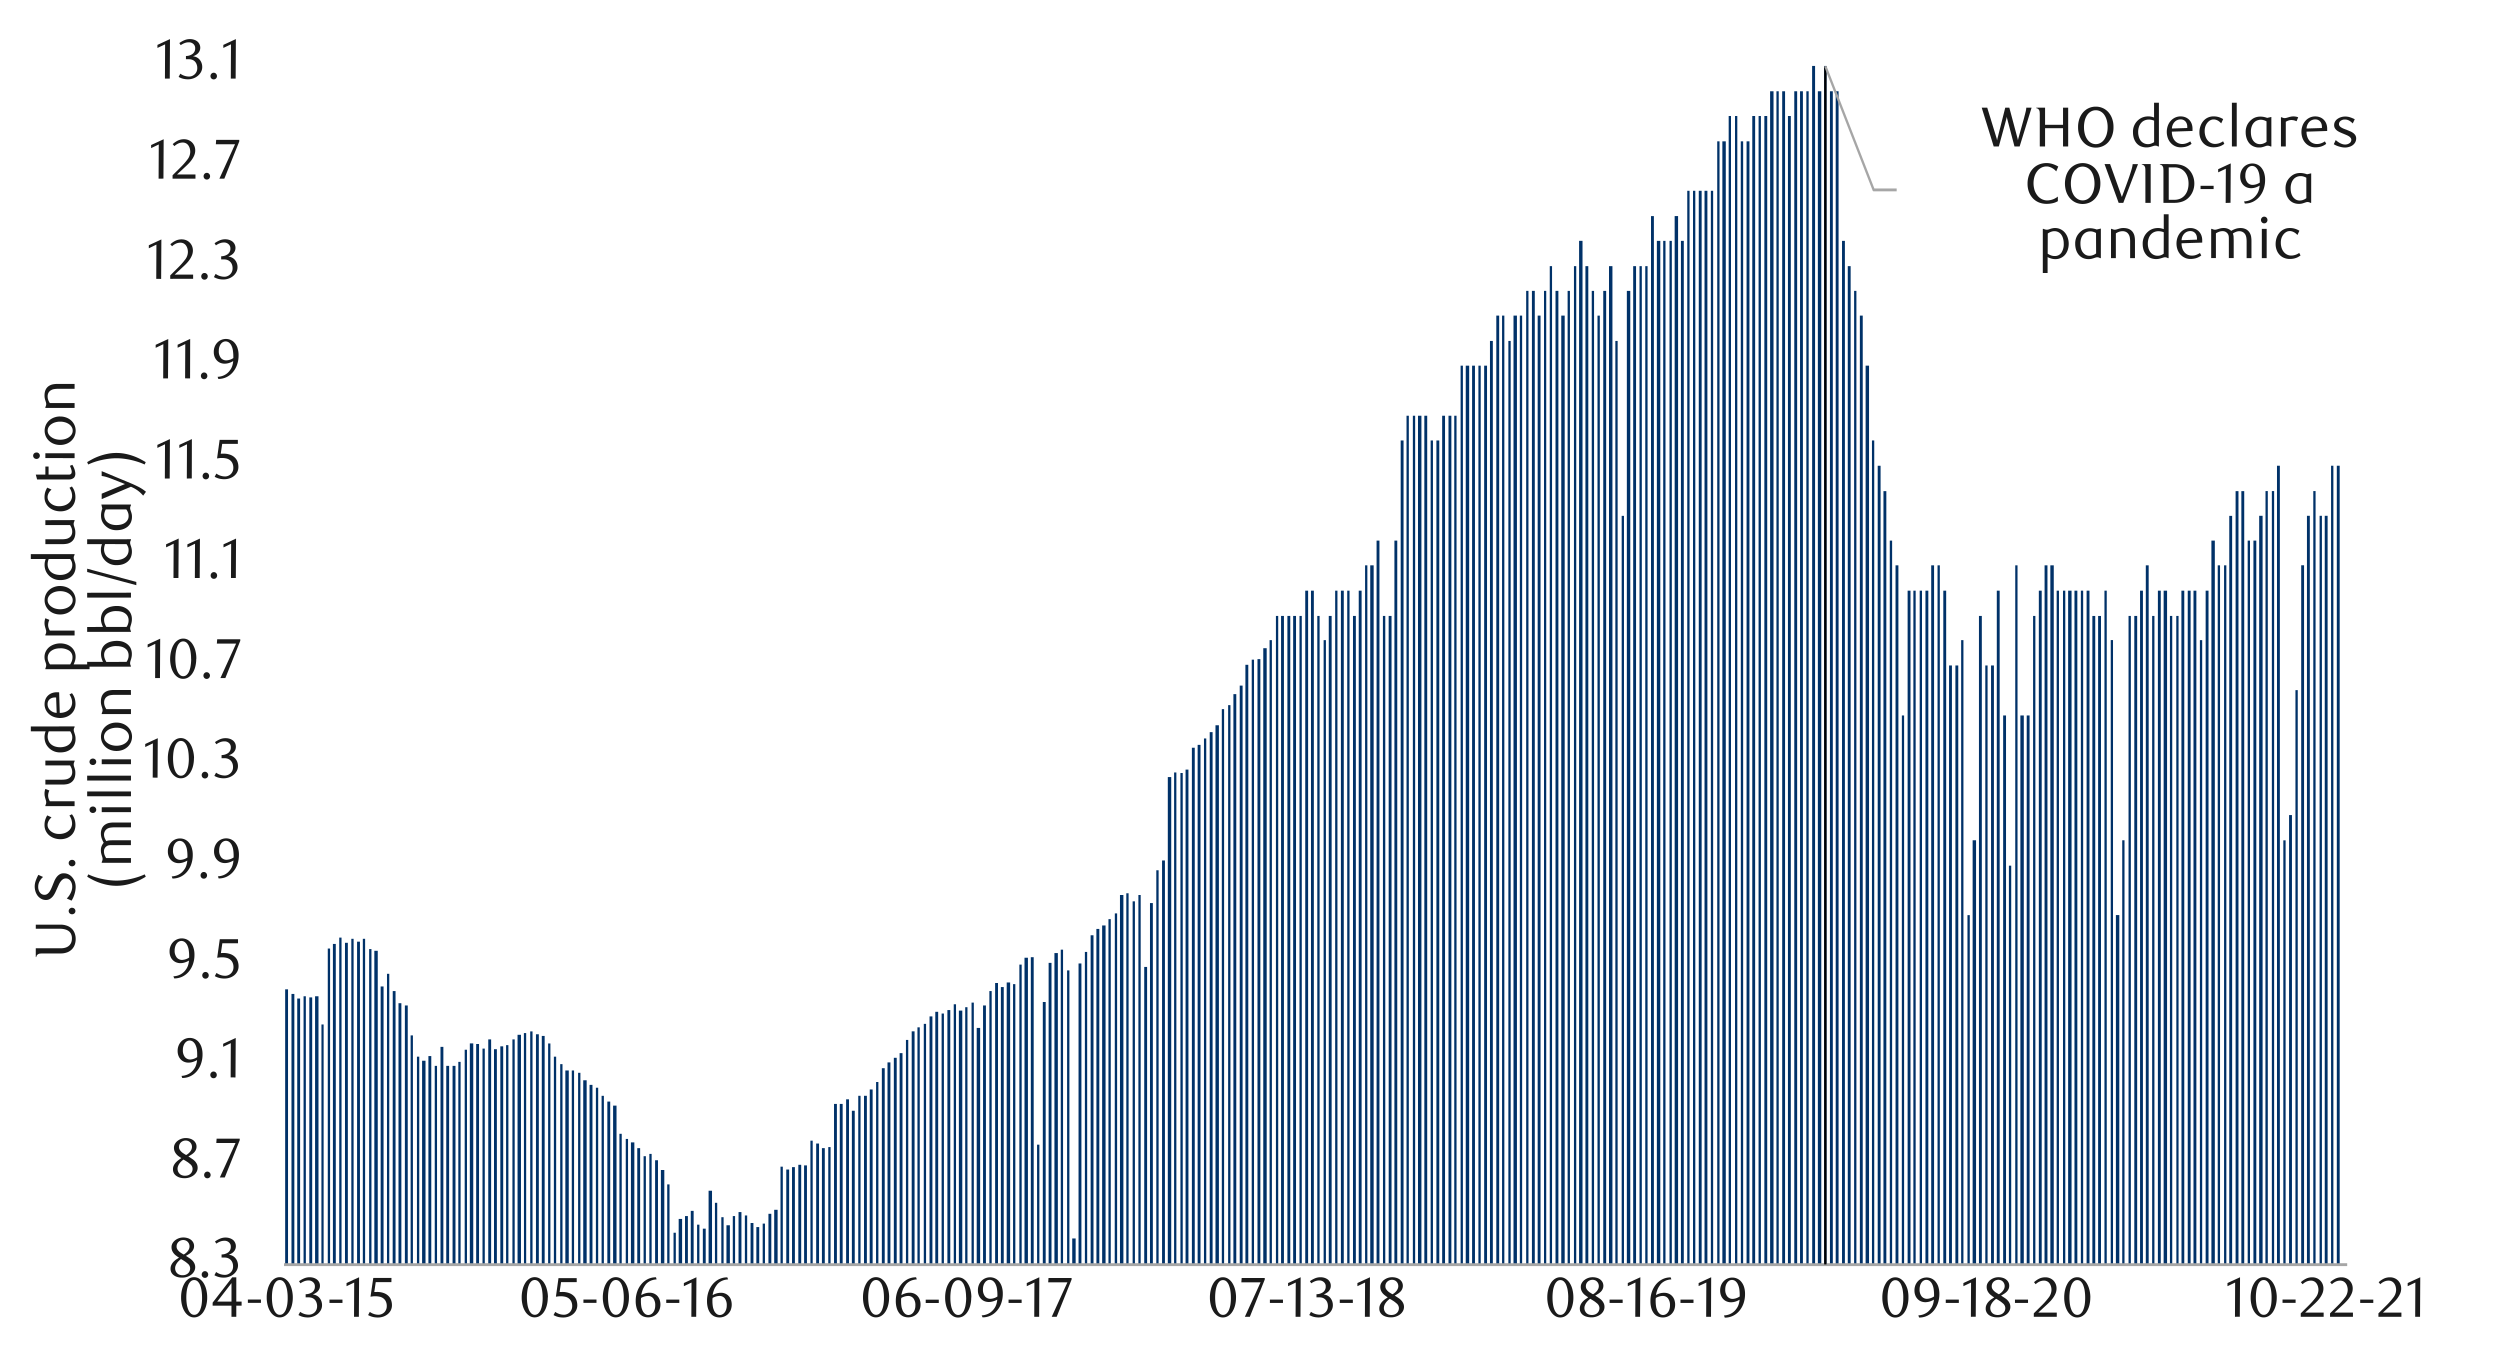 <svg id="Layer_1" data-name="Layer 1" xmlns="http://www.w3.org/2000/svg" xmlns:xlink="http://www.w3.org/1999/xlink" width="1460" height="790" viewBox="0 0 1460 790"><defs><style>.cls-1{fill:none;}.cls-2{clip-path:url(#clip-path);}.cls-3{fill:#003168;}.cls-4{fill:#a6a6a6;}.cls-5{clip-path:url(#clip-path-2);}.cls-6{fill:#1a1a1a;}</style><clipPath id="clip-path"><rect class="cls-1" x="14.32" y="-562.6" width="1431.36" height="1915.2"/></clipPath><clipPath id="clip-path-2"><rect class="cls-1" x="1059.28" y="38.84" width="13.78" height="699.55"/></clipPath></defs><g class="cls-2"><path class="cls-3" d="M180.64,582.49h1.68v155.9h-1.68Zm-3.36-.67h1.34V738.39h-1.34Zm-3.7,1.34h1.68V738.39h-1.68Zm-3.36-2.69h1.68V738.39h-1.68Zm-3.69-2.69h1.68V738.39h-1.68Z"/><path class="cls-3" d="M198.11,547.54h1.35V738.39h-1.35Zm-3.69,3.7h1.68V738.39h-1.68Zm-3,2.69h1.35V738.39h-1.35Zm-3.69,44.35H189V738.39H187.7ZM184,581.82h2V738.39h-2Z"/><path class="cls-3" d="M215.58,554.26h1.35V738.39h-1.35Zm-3.69-6h1.34V738.39h-1.34Zm-3.36,1.68h1.68V738.39h-1.68Zm-3.36-1.68h1.34V738.39h-1.34Zm-3.7,2.35h1.68V738.39h-1.68Z"/><path class="cls-3" d="M232.72,585.85h1.68V738.39h-1.68Zm-3.36-7.06H231v159.6h-1.68ZM226,568.71h1.34V738.39H226Zm-3.7,7.39H224V738.39H222.3Zm-3.69-20.83h2V738.39h-2Z"/><path class="cls-3" d="M250.19,616.76h1.68V738.39h-1.68Zm-3.69,2.69h2V738.39h-2Zm-3-2.35h1.35V738.39h-1.35Zm-3.69-12.44h1.34V738.39h-1.34Zm-3.36-17.47h1.68v151.2h-1.68Z"/><path class="cls-3" d="M267.66,620.12H269V738.39h-1.35Zm-3.36,2.35H266V738.39H264.3Zm-3.69,0h1.68V738.39h-1.68Zm-3.36-11.09h1.68v127h-1.68Zm-3.36,11.09h1.34V738.39h-1.34Z"/><path class="cls-3" d="M285.14,607h1.68V738.39h-1.68Zm-3.36,5.37h1.34v126h-1.34Zm-3.7-2.69h1.68V738.39h-1.68Zm-3.7-.33h2v129h-2Zm-3,3.69h1.34V738.39h-1.34Z"/><path class="cls-3" d="M313,604h1.68v134.4H313Zm-3.36-1.68H311V738.39h-1.35Zm-3.69,1h1.34V738.39H306Zm-3.7,1h2V738.39h-2Zm-3,2.69h1.34V738.39h-1.34Zm-3.7,3.36h1.35v128h-1.35Zm-3.36.67h1.68V738.39h-1.68Zm-3.69,1.68h1.68V738.39H288.5Z"/><path class="cls-3" d="M330.16,625.16h2V738.39h-2Zm-3-3.7h1.34V738.39h-1.34Zm-3.7-4.36h1.34V738.39h-1.34Zm-3.36-7.73h1.34v129h-1.34Zm-3.7-4.37h1.68V738.39h-1.68Z"/><path class="cls-3" d="M348,635.24h1.34V738.39H348Zm-3.7-1.68H346V738.39h-1.68Zm-3.69-2.69h2V738.39h-2Zm-3-4.37h1.35V738.39h-1.35Zm-3.69-1.34h1.34V738.39h-1.34Z"/><path class="cls-3" d="M365.44,665.14h1.34v73.25h-1.34Zm-3.7-3h1.35v76.27h-1.35Zm-3.69-16.46h2v92.73h-2Zm-3.36-2.36h1.68v95.09h-1.68Zm-3.36-3.36h1.34v98.45h-1.34Z"/><path class="cls-3" d="M382.58,677.58h1.68v60.81h-1.68Zm-3.36-3.7h1.34v64.51h-1.34Zm-3.36,1.34h1.34v63.17h-1.34Zm-3.7-4.7h1.68v67.87h-1.68Zm-3.7-3.36h2v71.23h-2Z"/><path class="cls-3" d="M400.05,710.17h1.68v28.22h-1.68Zm-3.7,1.68h2v26.54h-2Zm-3,8.06h1.34v18.48h-1.34Zm-3.7-28.22H391v46.7h-1.35Zm-3.69-8.4h2v55.1h-2Z"/><path class="cls-3" d="M417.52,702.44h1.34v35.95h-1.34Zm-3.7-7.06h2v43h-2Zm-3.36,22.18h1.68v20.83h-1.68Zm-3.36-2.35h1.35v23.18H407.1Zm-3.69-8.07h1.68v31.25h-1.68Z"/><path class="cls-3" d="M435,709.83h1.35v28.56H435Zm-3.69-2H433v30.57H431.3Zm-3.36,2.35h1.34v28.22h-1.34Zm-3.7,5.37h2v22.85h-2Zm-3-4.7h1.34v27.55h-1.34Z"/><path class="cls-3" d="M462.54,681.61h1.68v56.78h-1.68ZM459.18,683h1.68v55.44h-1.68Zm-3.36-1.68h1.35v57.12h-1.35Zm-3.69,25.2h2v31.92h-2Zm-3.36,2.35h1.68v29.57h-1.68Zm-3.36,5.72h1.34v23.85h-1.34Zm-3.7,2h1.68v21.84h-1.68Zm-3.36-2.35H440v24.19h-1.68Z"/><path class="cls-3" d="M480,670.52h1.68v67.87H480Zm-3.36-2.69h1.68v70.56h-1.68Zm-3.36-1.68h1.34v72.24H473.3Zm-3.7,14.45h1.68v57.79H469.6Zm-3.36-.34h1.68v58.13h-1.68Z"/><path class="cls-3" d="M497.49,648.68h1.68v89.71h-1.68ZM494.13,642h1.68v96.43h-1.68Zm-3.7,2.69h1.68v93.74h-1.68Zm-3.36,0h1.68v93.74h-1.68Zm-3.36,25.2h1.35v68.54h-1.35Z"/><path class="cls-3" d="M515,623.82h1.68V738.39H515Zm-3.36,8.06h1.34V738.39H511.6Zm-3.7,4.37h1.68V738.39H507.9Zm-3.36,3.69h1.68v98.45h-1.68Zm-3.36,0h1.35v98.45h-1.35Z"/><path class="cls-3" d="M532.43,602.31h1.68V738.39h-1.68Zm-3.36,5h1.35v131h-1.35Zm-3.69,7.73h1.68V738.39h-1.68ZM522,617.77h1.68V738.39H522Zm-3.7,2.69H520V738.39h-1.68Z"/><path class="cls-3" d="M549.9,591.9h1.35V738.39H549.9Zm-3.69-1h1.68v147.5h-1.68Zm-3.36,2.69h1.68V738.39h-1.68Zm-3.36,4.36h1.34V738.39h-1.34Zm-3.7,2h1.35V738.39h-1.35Z"/><path class="cls-3" d="M567.38,585.51h1.34V738.39h-1.34Zm-3.7,2.69H565V738.39h-1.34Zm-3.7,2h2V738.39h-2Zm-3-3.7h1.34V738.39H557Zm-3.7,3.36h1.68V738.39h-1.68Z"/><path class="cls-3" d="M584.51,576.44h1.68V738.39h-1.68Zm-3.36-2.35h1.68v164.3h-1.68Zm-3.36,4.7h1.35v159.6h-1.35Zm-3.69,8.4h1.68v151.2H574.1Zm-3.7,13.11h2V738.39h-2Z"/><path class="cls-3" d="M612.4,562.33h1.68V738.39H612.4ZM609,585.18h1.68V738.39H609Zm-3.36,83.32H607v69.89h-1.34ZM602,559h1.68V738.39H602Zm-3.69.33h2V738.39h-2Zm-3,4h1.35v175h-1.35Zm-3.69,11.42h1.34V738.39h-1.34Zm-3.7-1h2V738.39h-2Z"/><path class="cls-3" d="M629.87,562.66h1.68V738.39h-1.68Zm-3.69,160.61h2v15.12h-2Zm-3-156.57h1.35V738.39h-1.35Zm-3.69-12.1h1.34V738.39h-1.34Zm-3.7,2h2V738.39h-2Z"/><path class="cls-3" d="M647.34,536.79h1.35v201.6h-1.35Zm-3.69,3.7h2v197.9h-2Zm-3.36,2H642V738.39h-1.68Zm-3.36,3.7h1.68V738.39h-1.68Zm-3.36,9.74h1.34V738.39h-1.34Z"/><path class="cls-3" d="M664.82,522.68h1.34V738.39h-1.34Zm-3.36,3.7h1.34v212h-1.34Zm-3.7-4.71h1.34V738.39h-1.34Zm-3.7,1h2V738.39h-2Zm-3,10.75h1.34v205H651Z"/><path class="cls-3" d="M682,453.8h2V738.39h-2Zm-3.36,48.72h1.68V738.39h-1.68Zm-3.36,5.71h1.35V738.39h-1.35Zm-3.69,19.15h1.68v211h-1.68Zm-3.36,37.3h1.68V738.39h-1.68Z"/><path class="cls-3" d="M699.42,435h1.68V738.39h-1.68Zm-3.36,1.68h1.68V738.39h-1.68Zm-3.69,12.77h1.68v289h-1.68Zm-3,2h1.35V738.39h-1.35Zm-3.69-.34H687V738.39h-1.34Z"/><path class="cls-3" d="M717.23,411.8h1.35V738.39h-1.35Zm-3.69,2.35h1.34V738.39h-1.34Zm-3.7,9.41h2V738.39h-2Zm-3.36,4h1.68v310.8h-1.68Zm-3.36,3.7h1.34v307.1h-1.34Z"/><path class="cls-3" d="M734.37,384.92h1.68V738.39h-1.68Zm-3.36.34h1.34V738.39H731Zm-3.7,3H729V738.39h-1.68ZM724,400.38h1.68v338H724Zm-3.69,5h1.68v333h-1.68Z"/><path class="cls-3" d="M762.26,344.94h1.68V738.39h-1.68Zm-3.36,14.78h1.34V738.39H758.9Zm-3.7,0h1.68V738.39H755.2Zm-3.36,0h1.68V738.39h-1.68Zm-3.7,0h1.68V738.39h-1.68Zm-3,0h1.34V738.39h-1.34Zm-3.7,14.11h1.35V738.39h-1.35Zm-3.69,4.71h2V738.39h-2Z"/><path class="cls-3" d="M779.73,344.94h1.34V738.39h-1.34ZM776,359.72h1.68V738.39H776Zm-3,14.11h1.34V738.39H773Zm-3.7-14.11h1.35V738.39h-1.35Zm-3.69-14.78h1.68V738.39h-1.68Z"/><path class="cls-3" d="M797.2,330.15h1.34V738.39H797.2Zm-3.7,14.79h1.68V738.39H793.5Zm-3.36,14.78h1.68V738.39h-1.68Zm-3.36-14.78h1.35V738.39h-1.35Zm-3.69,0h1.68V738.39h-1.68Z"/><path class="cls-3" d="M814.34,315.7H816V738.39h-1.68Zm-3.36,44h1.68V738.39H811Zm-3.36,0H809V738.39h-1.34Zm-3.7-44h1.68V738.39h-1.68Zm-3.7,14.45h2V738.39h-2Z"/><path class="cls-3" d="M831.81,242.79h1.68v495.6h-1.68Zm-3.7,0h2v495.6h-2Zm-3,0h1.34v495.6h-1.34Zm-3.7,0h1.35v495.6h-1.35ZM818,257.24h1.68V738.39H818Z"/><path class="cls-3" d="M849.28,242.79h1.34v495.6h-1.34Zm-3.36,0h1.68v495.6h-1.68Zm-3.7,0h1.68v495.6h-1.68Zm-3.36,14.45h1.68V738.39h-1.68Zm-3.36,0h1.35V738.39H835.5Z"/><path class="cls-3" d="M866.75,213.56h1.68V738.39h-1.68Zm-3.36,0h1.35V738.39h-1.35Zm-3.69,0h1.68V738.39H859.7Zm-3.7,0h2V738.39h-2Zm-3,0h1.34V738.39H853Z"/><path class="cls-3" d="M883.89,184.33h2V738.39h-2Zm-3,14.78h1.35V738.39h-1.35Zm-3.69-14.78h1.34V738.39h-1.34Zm-3.36,0h1.68V738.39h-1.68Zm-3.7,14.78h1.68V738.39h-1.68Z"/><path class="cls-3" d="M911.78,184.33h2V738.39h-2Zm-3.36-14.45h1.68V738.39h-1.68Zm-3.36-14.45h1.34v583h-1.34Zm-3.36,14.45H903V738.39H901.7ZM898,184.33h1.68V738.39H898Zm-3.36-14.45h1.68V738.39h-1.68Zm-3.36,0h1.34V738.39h-1.34Zm-3.7,14.45h1.35V738.39h-1.35Z"/><path class="cls-3" d="M929.58,169.88h1.35V738.39h-1.35Zm-3.69-14.45h1.68v583h-1.68Zm-3.7-14.78h2V738.39h-2Zm-3,14.78h1.34v583h-1.34Zm-3.7,14.45h1.35V738.39h-1.35Z"/><path class="cls-3" d="M947.06,301.26h1.34V738.39h-1.34Zm-3.7-102.15h1.34V738.39h-1.34Zm-3.7-43.68h2v583h-2Zm-3.36,14.45H938V738.39H936.3Zm-3.36,14.45h1.35V738.39h-1.35Z"/><path class="cls-3" d="M964.19,126.2h1.68V738.39h-1.68Zm-3.36,29.23h1.35v583h-1.35Zm-3.36,0h1.35v583h-1.35Zm-3.69,0h1.68v583h-1.68Zm-3.7,14.45h2V738.39h-2Z"/><path class="cls-3" d="M981.66,140.65h1.68V738.39h-1.68ZM978,126.2h2V738.39h-2Zm-3,14.45h1.35V738.39h-1.35Zm-3.69,0h1.34V738.39h-1.34Zm-3.7,0h2V738.39h-2Z"/><path class="cls-3" d="M999.14,111.42h1.34v627h-1.34Zm-3.7,0h1.68v627h-1.68Zm-3.36,0h1.68v627h-1.68Zm-3.36,0h1.34v627h-1.34Zm-3.36,0h1.34v627h-1.34Z"/><path class="cls-3" d="M1016.61,82.52H1018V738.39h-1.34Zm-3.36-14.78h1.34V738.39h-1.34Zm-3.7,0h1.35V738.39h-1.35Zm-3.69,14.78h2V738.39h-2Zm-3,0h1.35V738.39h-1.35Z"/><path class="cls-3" d="M1033.74,53.29h2v685.1h-2Zm-3.36,14.45h1.68V738.39h-1.68Zm-3.36,0h1.35V738.39H1027Zm-3.69,0H1025V738.39h-1.68ZM1020,82.52h1.68V738.39H1020Z"/><path class="cls-3" d="M1061.63,53.29h2v685.1h-2Zm-3.36-14.79H1060V738.39h-1.68Zm-3.36,14.79h1.35v685.1h-1.35Zm-3.69,0h1.68v685.1h-1.68Zm-3.36,0h1.68v685.1h-1.68Zm-3.7,14.45h1.68V738.39h-1.68Zm-3.36-14.45h1.68v685.1h-1.68Zm-3.36,0h1.34v685.1h-1.34Z"/><path class="cls-3" d="M1079.1,155.43h1.68v583h-1.68Zm-3.36-14.78h1.68V738.39h-1.68Zm-3.69-87.36h1.68v685.1h-1.68Zm-3.36,0h1.68v685.1h-1.68Zm-3.36-14.79h1.34V738.39h-1.34Z"/><path class="cls-3" d="M1096.58,272h1.68V738.39h-1.68Zm-3.36-14.78h1.34V738.39h-1.34Zm-3.7-43.68h2V738.39h-2Zm-3.36-29.23h1.68V738.39h-1.68Zm-3.36-14.45h1.34V738.39h-1.34Z"/><path class="cls-3" d="M1114.05,344.94h1.68V738.39h-1.68Zm-3.36,72.91H1112V738.39h-1.34Zm-3.7-87.7h1.68V738.39H1107Zm-3.36-14.45H1105V738.39h-1.35Zm-3.69-28.89h1.68V738.39h-1.68Z"/><path class="cls-3" d="M1131.52,330.15h1.34V738.39h-1.34Zm-3.7,0h1.68V738.39h-1.68Zm-3.36,14.79h1.68V738.39h-1.68Zm-3.36,0h1.35V738.39h-1.35Zm-3.69,0h1.34V738.39h-1.34Z"/><path class="cls-3" d="M1149,534.44h1.35V738.39H1149Zm-3.69-160.61h1.34V738.39h-1.34Zm-3.36,14.79h1.68V738.39h-1.68Zm-3.7,0h1.68V738.39h-1.68Zm-3.36-43.68h1.68V738.39h-1.68Z"/><path class="cls-3" d="M1166.13,344.94h1.68V738.39h-1.68Zm-3.36,43.68h1.68V738.39h-1.68Zm-3.36,0h1.34V738.39h-1.34Zm-3.7-28.9h1.68V738.39h-1.68Zm-3.69,131h2V738.39h-2Z"/><path class="cls-3" d="M1183.6,417.85h1.68V738.39h-1.68Zm-3.7,0h2V738.39h-2Zm-3-87.7h1.34V738.39h-1.34Zm-3.7,175.39h1.35V738.39h-1.35Zm-3.36-87.69h1.68V738.39h-1.68Z"/><path class="cls-3" d="M1211.49,344.94h1.68V738.39h-1.68Zm-3.7,0h2V738.39h-2Zm-3,0h1.34V738.39h-1.34Zm-3.7,0h1.35V738.39h-1.35Zm-3.69-14.79h2V738.39h-2Zm-3.36,0h1.68V738.39H1194Zm-3.36,14.79h1.68V738.39h-1.68Zm-3.36,14.78h1.34V738.39h-1.34Z"/><path class="cls-3" d="M1229,344.94h1.34V738.39H1229Zm-3.7,14.78h1.68V738.39h-1.68Zm-3.36,0h1.68V738.39h-1.68Zm-3.36-14.78h1.68V738.39h-1.68Zm-3.36,0h1.35V738.39h-1.35Z"/><path class="cls-3" d="M1246.43,359.72h1.68V738.39h-1.68Zm-3.36,0h1.35V738.39h-1.35Zm-3.69,131h1.34V738.39h-1.34Zm-3.7,43.68h2V738.39h-2Zm-3-160.61H1234V738.39h-1.34Z"/><path class="cls-3" d="M1263.57,344.94h2V738.39h-2Zm-3.36,0h1.68V738.39h-1.68Zm-3.36,14.78h1.34V738.39h-1.34Zm-3.7-29.57h1.68V738.39h-1.68Zm-3.36,14.79h1.68V738.39h-1.68Z"/><path class="cls-3" d="M1281,344.94h1.68V738.39H1281Zm-3.36,0h1.68V738.39h-1.68Zm-3.7,0h1.68V738.39H1274Zm-3,14.78h1.34V738.39H1271Zm-3.7,0h1.35V738.39h-1.35Z"/><path class="cls-3" d="M1298.85,330.15h1.34V738.39h-1.34Zm-3.7,0h1.35V738.39h-1.35Zm-3.69-14.45h2V738.39h-2Zm-3.36,29.24h1.68V738.39h-1.68Zm-3.36,28.89h1.34V738.39h-1.34Z"/><path class="cls-3" d="M1316,315.7h1.68V738.39H1316Zm-3.36,0H1314V738.39h-1.35Zm-3.69-28.89h1.68V738.39h-1.68Zm-3.36,0h1.68V738.39h-1.68Zm-3.7,14.45h1.68V738.39h-1.68Z"/><path class="cls-3" d="M1333.46,490.76h1.34V738.39h-1.34ZM1329.76,272h1.68V738.39h-1.68Zm-3,14.79h1.34V738.39h-1.34Zm-3.7,0h1.34V738.39H1323Zm-3.7,14.45h2V738.39h-2Z"/><path class="cls-3" d="M1364.7,272h1.68V738.39h-1.68Zm-3.36,0h1.35V738.39h-1.35Zm-3.69,29.24h1.68V738.39h-1.68Zm-3,0H1356V738.39h-1.35Zm-3.69-14.45h1.34V738.39h-1.34Zm-3.7,14.45h1.68V738.39h-1.68Zm-3.36,28.89h1.68V738.39h-1.68Zm-3.36,72.91h1.35V738.39h-1.35ZM1336.82,476h1.68V738.39h-1.68Z"/></g><rect class="cls-4" x="165.86" y="737.72" width="1204.9" height="1.68"/><g class="cls-5"><path d="M1059.28,1948.66h0ZM1066,38.84v0Z"/><path d="M1059.28,1948h13.44v1.35h-13.44Zm7.39-1909.15V1948.66h-1.34V38.84Z"/></g><g class="cls-2"><path class="cls-4" d="M1066.67,38.5l28.23,72.24-.68-.67h13.44v1.68h-13.44a.72.72,0,0,1-.67-.67l-28.22-72.24Z"/></g><path class="cls-6" d="M1374,72.1a9.42,9.42,0,0,0-2-1.61,5,5,0,0,0-2.61-.69,3.82,3.82,0,0,0-2.42.75,2.31,2.31,0,0,0-1,1.88,1.9,1.9,0,0,0,.36,1.15,3.52,3.52,0,0,0,1,.87,8.84,8.84,0,0,0,1.38.71c.53.22,1.07.43,1.64.62l2,.83a9.38,9.38,0,0,1,1.83,1,5.12,5.12,0,0,1,1.31,1.36,3.47,3.47,0,0,1,.51,1.91,4.51,4.51,0,0,1-.56,2.24,5.29,5.29,0,0,1-1.46,1.66,6.64,6.64,0,0,1-2.08,1,8,8,0,0,1-2.43.37,9.69,9.69,0,0,1-1.75-.17,14.74,14.74,0,0,1-1.77-.43,12.65,12.65,0,0,1-1.64-.6,9.68,9.68,0,0,1-1.37-.74l1.14-2.44a8.63,8.63,0,0,0,1.09.92,11.33,11.33,0,0,0,1.32.84,9.05,9.05,0,0,0,1.46.63,5.19,5.19,0,0,0,1.53.24,4.25,4.25,0,0,0,2.64-.79,2.31,2.31,0,0,0,1.05-1.9,1.87,1.87,0,0,0-.38-1.17,3.67,3.67,0,0,0-1-.92,9.25,9.25,0,0,0-1.44-.76l-1.7-.71c-.65-.26-1.31-.54-2-.85a10.37,10.37,0,0,1-1.76-1,5,5,0,0,1-1.27-1.38,3.49,3.49,0,0,1-.48-1.85,4,4,0,0,1,.55-2.1,4.82,4.82,0,0,1,1.46-1.56,7.08,7.08,0,0,1,2.07-1,8.29,8.29,0,0,1,2.4-.35,9.08,9.08,0,0,1,3,.5,18.11,18.11,0,0,1,2.55,1.08Zm-18,2.66a1.61,1.61,0,0,0,0-.37V74a4.92,4.92,0,0,0-.32-1.82,3.81,3.81,0,0,0-.83-1.35,3.62,3.62,0,0,0-1.22-.83,3.93,3.93,0,0,0-1.45-.27,4.81,4.81,0,0,0-3.52,1.43,5.93,5.93,0,0,0-1.64,3.89Zm-9,2.13a9.54,9.54,0,0,0,.46,3,6.8,6.8,0,0,0,1.29,2.29,5.36,5.36,0,0,0,1.94,1.43,5.9,5.9,0,0,0,2.43.5,7,7,0,0,0,2.32-.4,9.82,9.82,0,0,0,2.32-1.15l.75,1.45a9.47,9.47,0,0,1-3.15,1.62,12,12,0,0,1-3.16.42,7.7,7.7,0,0,1-3.27-.69,7.84,7.84,0,0,1-2.58-1.89,8.64,8.64,0,0,1-1.7-2.85,10.78,10.78,0,0,1,0-7.15,8.79,8.79,0,0,1,1.7-2.88,7.78,7.78,0,0,1,2.56-1.91,7.54,7.54,0,0,1,3.22-.69,7.7,7.7,0,0,1,2.63.46,6.27,6.27,0,0,1,2.22,1.39,6.4,6.4,0,0,1,1.53,2.29,8.21,8.21,0,0,1,.56,3.18c0,.17,0,.37,0,.59s0,.42,0,.59Zm-5.82-6.07a7.13,7.13,0,0,0-2.93-.73,5.62,5.62,0,0,0-1.64.25,8.92,8.92,0,0,0-1.71.77V85.55h-2.83V68.48h.43a4.63,4.63,0,0,0,.94.38,3,3,0,0,0,.83.12,4.2,4.2,0,0,0,1.06-.16c.37-.1.76-.21,1.16-.34s.85-.24,1.32-.34a7.51,7.51,0,0,1,1.56-.15,8.41,8.41,0,0,1,1.3.1,9,9,0,0,1,1.47.39Zm-17.53.06a6.89,6.89,0,0,0-1.48-.65,5.77,5.77,0,0,0-1.87-.3,5.6,5.6,0,0,0-2.17.43,5.06,5.06,0,0,0-1.86,1.31,6.32,6.32,0,0,0-1.28,2.22,9.3,9.3,0,0,0-.48,3.14q0,4.27,2.37,6.15a4.5,4.5,0,0,0,3,1,5.5,5.5,0,0,0,1.22-.14,6.52,6.52,0,0,0,1.08-.37,7,7,0,0,0,.87-.44,3.92,3.92,0,0,0,.61-.43Zm2.83,14.67H1326a3.24,3.24,0,0,0-1.61-.49,3.38,3.38,0,0,0-1,.16l-1.12.38a11.93,11.93,0,0,1-1.3.38,7,7,0,0,1-1.59.16,8,8,0,0,1-3.49-.72,7,7,0,0,1-2.5-2,9.09,9.09,0,0,1-1.43-2.83,11.47,11.47,0,0,1-.48-3.36,9.23,9.23,0,0,1,1-4.49,9.76,9.76,0,0,1,2.58-3,7.41,7.41,0,0,1,2.35-1.25,8.68,8.68,0,0,1,2.58-.39,10.78,10.78,0,0,1,2.29.24,13.7,13.7,0,0,1,1.76.51l2.43-.55Zm-20.23,0h-2.82V60h2.82ZM1299,84q-.49.36-1.08.72a8.75,8.75,0,0,1-1.37.66,10.56,10.56,0,0,1-1.71.47,11.25,11.25,0,0,1-2.12.18,8.54,8.54,0,0,1-3.32-.62,7.53,7.53,0,0,1-2.61-1.78,8.37,8.37,0,0,1-1.71-2.76,9.87,9.87,0,0,1-.62-3.55,10.92,10.92,0,0,1,.62-3.72,9.24,9.24,0,0,1,1.73-3,7.75,7.75,0,0,1,5.91-2.63,10.34,10.34,0,0,1,3,.41,12.6,12.6,0,0,1,2.61,1.17l-1.15,2.5a9.79,9.79,0,0,0-.79-.77,5.66,5.66,0,0,0-1-.76,6,6,0,0,0-1.27-.56,4.59,4.59,0,0,0-1.39-.21,4,4,0,0,0-1.91.49,5.66,5.66,0,0,0-1.66,1.38,7.19,7.19,0,0,0-1.19,2.11,8,8,0,0,0-.44,2.69,10.11,10.11,0,0,0,.49,3.26,7.21,7.21,0,0,0,1.34,2.38,5.65,5.65,0,0,0,1.94,1.48,5.42,5.42,0,0,0,2.32.51,8.27,8.27,0,0,0,2.1-.31,9,9,0,0,0,2.57-1.23Zm-21.64-9.25a2.4,2.4,0,0,0,0-.37V74a4.93,4.93,0,0,0-.31-1.82,4,4,0,0,0-.84-1.35,3.58,3.58,0,0,0-1.21-.83,4,4,0,0,0-1.45-.27,4.79,4.79,0,0,0-3.52,1.43,5.93,5.93,0,0,0-1.64,3.89Zm-9,2.13a9.27,9.27,0,0,0,.46,3,6.78,6.78,0,0,0,1.28,2.29,5.53,5.53,0,0,0,1.94,1.43,6,6,0,0,0,2.44.5,7.08,7.08,0,0,0,2.32-.4,9.76,9.76,0,0,0,2.31-1.15l.76,1.45a9.51,9.51,0,0,1-3.16,1.62,12,12,0,0,1-3.15.42,7.74,7.74,0,0,1-3.28-.69,8,8,0,0,1-2.58-1.89,8.62,8.62,0,0,1-1.69-2.85,10.78,10.78,0,0,1,0-7.15,8.76,8.76,0,0,1,1.69-2.88,7.92,7.92,0,0,1,2.57-1.91,7.5,7.5,0,0,1,3.22-.69,7.7,7.7,0,0,1,2.63.46,6.41,6.41,0,0,1,3.75,3.68,8.4,8.4,0,0,1,.56,3.18c0,.17,0,.37,0,.59a4.83,4.83,0,0,1,0,.59Zm-7.56,8.66h-.47a3.82,3.82,0,0,0-.8-.38,2.76,2.76,0,0,0-.74-.11,3.65,3.65,0,0,0-1.07.16l-1.15.36a13,13,0,0,1-1.35.37,8.83,8.83,0,0,1-5.39-.66,7,7,0,0,1-2.52-2.21,8.91,8.91,0,0,1-1.25-2.67,11.89,11.89,0,0,1-.39-3.16,8.92,8.92,0,0,1,3.58-7.55,7.9,7.9,0,0,1,2.48-1.28,9,9,0,0,1,2.75-.43,8.26,8.26,0,0,1,2.09.22,13.67,13.67,0,0,1,1.4.42V60h2.83ZM1258,70.46a8.46,8.46,0,0,0-3.06-.63,6.52,6.52,0,0,0-2.37.44,5.44,5.44,0,0,0-2,1.37,6.76,6.76,0,0,0-1.37,2.3,9.52,9.52,0,0,0-.51,3.29,9.37,9.37,0,0,0,.35,2.5,7.1,7.1,0,0,0,1,2.24,5.35,5.35,0,0,0,1.81,1.59,5.27,5.27,0,0,0,2.61.61,4.76,4.76,0,0,0,2.09-.43A7.13,7.13,0,0,0,1258,83Zm-27.14,3.78a15,15,0,0,0-.51-4,10.54,10.54,0,0,0-1.41-3.14,6.44,6.44,0,0,0-2.19-2,5.8,5.8,0,0,0-5.6,0,6.63,6.63,0,0,0-2.19,2,9.85,9.85,0,0,0-1.42,3.14,15.84,15.84,0,0,0-.49,4,15.63,15.63,0,0,0,.49,4,9.75,9.75,0,0,0,1.42,3.14,6.8,6.8,0,0,0,2.19,2.06,5.67,5.67,0,0,0,5.6,0,6.6,6.6,0,0,0,2.19-2.06,10.43,10.43,0,0,0,1.41-3.14A14.77,14.77,0,0,0,1230.86,74.24Zm3.42,0a14,14,0,0,1-.82,5,11.79,11.79,0,0,1-2.22,3.77,9.29,9.29,0,0,1-3.29,2.38,10.05,10.05,0,0,1-8,0,9.48,9.48,0,0,1-3.29-2.38,11.47,11.47,0,0,1-2.24-3.77,14,14,0,0,1-.82-5,14.21,14.21,0,0,1,.82-5,11.27,11.27,0,0,1,2.24-3.77,9.71,9.71,0,0,1,7.3-3.19,9.86,9.86,0,0,1,4,.82,9.52,9.52,0,0,1,3.29,2.37,11.57,11.57,0,0,1,2.22,3.77A14.21,14.21,0,0,1,1234.28,74.24Zm-26.47,11.31h-3V74.86h-10.49V85.55h-3.09V67.43c0-.75,0-1.41-.07-2a2.43,2.43,0,0,0-.52-1.43,1.85,1.85,0,0,0-.64-.56,2.1,2.1,0,0,0-.84-.26v-.3h5.16v10h10.49v-10h3Zm-28.35,0h-3l-4.21-16a6.18,6.18,0,0,1-.18-.74c-.06-.27-.09-.5-.12-.67,0,.17-.06.39-.11.65s-.11.51-.15.73l-4.37,16h-3l-7-22.66h3.22l5.46,17.83a5.74,5.74,0,0,1,.18.74c.06.27.1.5.12.67,0-.17.05-.39.1-.66a6.43,6.43,0,0,1,.16-.72l4.51-17.86h2.37l4.77,17.86q.09.33.18.72a3.87,3.87,0,0,1,.08.66c0-.17.06-.4.11-.67s.12-.52.18-.74L1182,69.07c.22-.83.4-1.55.56-2.15l.41-1.63a12.13,12.13,0,0,0,.26-1.28,10.64,10.64,0,0,0,.12-1.12h3.09Z"/><path class="cls-6" d="M1346.89,103.8a6.67,6.67,0,0,0-1.48-.65,5.77,5.77,0,0,0-1.87-.3,5.6,5.6,0,0,0-2.17.43,5.06,5.06,0,0,0-1.86,1.31,6.68,6.68,0,0,0-1.28,2.22,9.3,9.3,0,0,0-.48,3.14q0,4.27,2.37,6.15a4.5,4.5,0,0,0,3,1,5.5,5.5,0,0,0,1.22-.14,6.21,6.21,0,0,0,1.08-.37,8,8,0,0,0,.88-.44,4.29,4.29,0,0,0,.6-.43Zm2.83,14.67h-.46a3.24,3.24,0,0,0-1.61-.49,3.38,3.38,0,0,0-1,.16l-1.12.38a11.3,11.3,0,0,1-1.3.38,7,7,0,0,1-1.59.16,8,8,0,0,1-3.49-.72,7,7,0,0,1-2.5-2,9.09,9.09,0,0,1-1.43-2.83,11.47,11.47,0,0,1-.47-3.36,9.16,9.16,0,0,1,1-4.48,9.69,9.69,0,0,1,2.58-3,7.41,7.41,0,0,1,2.35-1.25,8.78,8.78,0,0,1,2.58-.39,10.17,10.17,0,0,1,2.29.25,11.08,11.08,0,0,1,1.76.51l2.43-.56Zm-30-11.84c0-.24,0-.45,0-.62v-.63a22.12,22.12,0,0,0-.25-3.15,9.05,9.05,0,0,0-.67-2.41,5.28,5.28,0,0,0-1.59-2.23,3.33,3.33,0,0,0-2-.69,3,3,0,0,0-1.47.38,3.74,3.74,0,0,0-1.26,1.1,6,6,0,0,0-.87,1.72,7.36,7.36,0,0,0-.33,2.29,6.18,6.18,0,0,0,1.22,4.19,3.94,3.94,0,0,0,3.13,1.4A8,8,0,0,0,1319.73,106.63Zm-9.18,11a9.8,9.8,0,0,0,3-.59,9.35,9.35,0,0,0,2.22-1.2,8.92,8.92,0,0,0,1.59-1.53,12.18,12.18,0,0,0,1.09-1.58,9.15,9.15,0,0,0,.79-2.05,12.2,12.2,0,0,0,.39-2.29,10.51,10.51,0,0,1-2.53,1.14,8.75,8.75,0,0,1-2.44.38,6.87,6.87,0,0,1-2.48-.46,6,6,0,0,1-2-1.34,6.32,6.32,0,0,1-1.38-2.13,7.79,7.79,0,0,1-.51-2.91,8,8,0,0,1,.61-3.23,7.36,7.36,0,0,1,1.59-2.38,6.8,6.8,0,0,1,2.27-1.48,7.11,7.11,0,0,1,2.63-.51,6.83,6.83,0,0,1,2.72.56,6.5,6.5,0,0,1,2.38,1.74,9,9,0,0,1,1.7,3,13.28,13.28,0,0,1,.64,4.32,16.16,16.16,0,0,1-.91,5.53,13.29,13.29,0,0,1-2.5,4.37,11.46,11.46,0,0,1-3.76,2.88,10.74,10.74,0,0,1-4.67,1Zm-10.75.89.1-20-4.48,2.14V98.81l7.34-3.39-.13,23Zm-14.67-8.09v-1.94h7.63v1.94Zm-15.19-14.57a14.21,14.21,0,0,1,4.07.59,9.76,9.76,0,0,1,3.42,1.78,10.7,10.7,0,0,1,3,3.93,12.1,12.1,0,0,1,1.07,5,12,12,0,0,1-1.07,5,10.7,10.7,0,0,1-3,3.93,9.6,9.6,0,0,1-3.42,1.78,13.87,13.87,0,0,1-4.07.59h-6.48V100.35c0-.74,0-1.41-.07-2a2.43,2.43,0,0,0-.53-1.43,1.86,1.86,0,0,0-.64-.56,2,2,0,0,0-.84-.26v-.3Zm-3.39,20.82h3.19a8.58,8.58,0,0,0,3.67-.72,7.36,7.36,0,0,0,2.58-2,8.84,8.84,0,0,0,1.59-3,12.41,12.41,0,0,0,.54-3.73,12.59,12.59,0,0,0-.54-3.75,8.94,8.94,0,0,0-1.59-3,7.45,7.45,0,0,0-2.58-2,8.58,8.58,0,0,0-3.67-.73h-3.19ZM1256,118.47h-3.09V100.35c0-.74,0-1.41-.07-2a2.49,2.49,0,0,0-.52-1.43,2.37,2.37,0,0,0-.68-.56,2,2,0,0,0-.84-.26v-.3h5.2Zm-16,0h-2.7l-8.25-22.66h3.25l6.87,19.24,2.22-6q1.11-3,2-5.56c.58-1.72,1.06-3.25,1.45-4.57a16,16,0,0,0,.64-3.08h3.12Zm-16.81-11.31a15,15,0,0,0-.51-4,10.54,10.54,0,0,0-1.41-3.14,6.53,6.53,0,0,0-2.19-2,5.82,5.82,0,0,0-5.61,0,6.69,6.69,0,0,0-2.18,2,9.85,9.85,0,0,0-1.42,3.14,16.69,16.69,0,0,0,0,8,10,10,0,0,0,1.42,3.14,7,7,0,0,0,2.18,2,5.69,5.69,0,0,0,5.61,0,6.77,6.77,0,0,0,2.19-2,10.66,10.66,0,0,0,1.41-3.14A14.85,14.85,0,0,0,1223.2,107.16Zm3.42,0a14.12,14.12,0,0,1-.82,5,11.84,11.84,0,0,1-2.22,3.76,9.45,9.45,0,0,1-3.29,2.39,10.19,10.19,0,0,1-8,0,9.73,9.73,0,0,1-3.29-2.39,11.68,11.68,0,0,1-2.23-3.76,15.33,15.33,0,0,1,0-9.95,11.42,11.42,0,0,1,2.23-3.77,10,10,0,0,1,11.3-2.37,9.52,9.52,0,0,1,3.29,2.37,11.57,11.57,0,0,1,2.22,3.77A14.21,14.21,0,0,1,1226.62,107.16Zm-25.78-7.07a6.68,6.68,0,0,0-1-1,7.64,7.64,0,0,0-1.33-.92,8.3,8.3,0,0,0-1.58-.69,5.21,5.21,0,0,0-1.69-.28,6.69,6.69,0,0,0-3,.69,7.27,7.27,0,0,0-2.43,2,9.66,9.66,0,0,0-1.63,3.09,13.91,13.91,0,0,0,.06,8.21,10.3,10.3,0,0,0,1.76,3.17,7.62,7.62,0,0,0,2.55,2,7,7,0,0,0,3,.69,10.09,10.09,0,0,0,6.25-2.27v2.7a10.09,10.09,0,0,1-2.86,1.15,15.71,15.71,0,0,1-3.75.42,11.93,11.93,0,0,1-4.33-.78,10,10,0,0,1-3.52-2.32,11.24,11.24,0,0,1-2.37-3.72,13.51,13.51,0,0,1-.87-5,14.15,14.15,0,0,1,.78-4.76,10.8,10.8,0,0,1,2.22-3.8,10.36,10.36,0,0,1,3.5-2.52,11.74,11.74,0,0,1,8.2-.34,15.82,15.82,0,0,1,3.23,1.46Z"/><path class="cls-6" d="M1343.51,149.19c-.33.24-.69.48-1.09.72a7.83,7.83,0,0,1-1.36.66,10.12,10.12,0,0,1-1.71.48,11.41,11.41,0,0,1-2.12.18,8.59,8.59,0,0,1-3.33-.63,7.33,7.33,0,0,1-2.6-1.77,8.25,8.25,0,0,1-1.71-2.76,9.93,9.93,0,0,1-.62-3.56,10.9,10.9,0,0,1,.62-3.71,9.11,9.11,0,0,1,1.72-3,7.79,7.79,0,0,1,5.92-2.63,9.94,9.94,0,0,1,3,.41,11.9,11.9,0,0,1,2.62,1.17l-1.15,2.49c-.22-.24-.48-.49-.79-.77a7,7,0,0,0-1.05-.75,6.28,6.28,0,0,0-1.27-.56,4.41,4.41,0,0,0-1.4-.22,4,4,0,0,0-1.91.5,5.64,5.64,0,0,0-1.66,1.38,7.12,7.12,0,0,0-1.18,2.1,7.73,7.73,0,0,0-.44,2.7,9.79,9.79,0,0,0,.49,3.25,7.24,7.24,0,0,0,1.33,2.39,5.74,5.74,0,0,0,1.94,1.48,5.48,5.48,0,0,0,2.32.51,8.19,8.19,0,0,0,4.67-1.55ZM1324.2,128.5a1.94,1.94,0,0,1-.54,1.37,1.81,1.81,0,0,1-1.37.57,1.77,1.77,0,0,1-1.33-.57,2,2,0,0,1,0-2.76,1.74,1.74,0,0,1,1.33-.58,1.78,1.78,0,0,1,1.37.58A2,2,0,0,1,1324.2,128.5Zm-.46,22.24h-2.83V133.67h2.83Zm-11.71,0v-9.48a15.88,15.88,0,0,0-.16-2.45,5.6,5.6,0,0,0-.56-1.76,3.89,3.89,0,0,0-1.5-1.51,4,4,0,0,0-1.94-.52,5.48,5.48,0,0,0-2,.36,8.94,8.94,0,0,0-1.88,1,6.2,6.2,0,0,1,.43,1.9c0,.68.06,1.5.06,2.44v10h-2.83v-11c0-.57,0-1.08-.06-1.54a3.7,3.7,0,0,0-.33-1.22,3.65,3.65,0,0,0-1.37-1.48,3.5,3.5,0,0,0-1.82-.49,5.71,5.71,0,0,0-2.25.41,10.31,10.31,0,0,0-1.73.87v14.44h-2.76V133.67h.42c.4.17.73.3,1,.38a3.13,3.13,0,0,0,.79.11,3.93,3.93,0,0,0,1.06-.15l1.1-.34a11.59,11.59,0,0,1,1.27-.34,7,7,0,0,1,1.61-.16,6.08,6.08,0,0,1,2.83.58,7.39,7.39,0,0,1,1.62,1.07,13.41,13.41,0,0,1,2.7-1.22,9.15,9.15,0,0,1,2.73-.43,7.13,7.13,0,0,1,3.06.66,5.33,5.33,0,0,1,2.34,2.21,6.19,6.19,0,0,1,.78,2.11,15,15,0,0,1,.21,2.6v10Zm-29-10.79a2.53,2.53,0,0,0,0-.38v-.34a5,5,0,0,0-.31-1.83,4,4,0,0,0-.84-1.35,3.6,3.6,0,0,0-1.22-.82,3.73,3.73,0,0,0-1.44-.28,4.81,4.81,0,0,0-3.52,1.43,5.89,5.89,0,0,0-1.65,3.9Zm-9,2.12a9.27,9.27,0,0,0,.46,3,6.52,6.52,0,0,0,1.28,2.29,5.47,5.47,0,0,0,1.94,1.44,6,6,0,0,0,2.43.49,7.29,7.29,0,0,0,2.32-.39,10.65,10.65,0,0,0,2.32-1.15l.76,1.44a9.6,9.6,0,0,1-3.16,1.62,12,12,0,0,1-3.16.42,7.73,7.73,0,0,1-3.27-.69,7.84,7.84,0,0,1-2.58-1.89,8.68,8.68,0,0,1-1.69-2.84,10.81,10.81,0,0,1,0-7.16,9,9,0,0,1,1.69-2.88,7.85,7.85,0,0,1,2.56-1.9,7.58,7.58,0,0,1,3.23-.69,7.5,7.5,0,0,1,2.63.46,6.58,6.58,0,0,1,2.22,1.38,6.77,6.77,0,0,1,1.53,2.29,8.4,8.4,0,0,1,.56,3.18c0,.18,0,.38,0,.6s0,.41,0,.59Zm-7.57,8.67H1266a3,3,0,0,0-.8-.38,2.48,2.48,0,0,0-.74-.12,3.67,3.67,0,0,0-1.07.17l-1.15.36q-.62.19-1.35.36a8.64,8.64,0,0,1-5.4-.66,6.81,6.81,0,0,1-2.51-2.21,8.86,8.86,0,0,1-1.25-2.66,12,12,0,0,1-.4-3.17,9.36,9.36,0,0,1,1-4.48,9.19,9.19,0,0,1,2.6-3.06,8,8,0,0,1,2.48-1.29,9.33,9.33,0,0,1,2.75-.43,8.75,8.75,0,0,1,2.09.22c.56.15,1,.29,1.39.42v-8.66h2.83Zm-2.83-15.1a8.34,8.34,0,0,0-3.05-.62,6.24,6.24,0,0,0-2.37.44,5.45,5.45,0,0,0-2,1.36,6.89,6.89,0,0,0-1.36,2.31,9.48,9.48,0,0,0-.51,3.29,9.28,9.28,0,0,0,.34,2.49,7,7,0,0,0,1.06,2.24,5.17,5.17,0,0,0,4.42,2.2,4.9,4.9,0,0,0,2.09-.42,7.55,7.55,0,0,0,1.36-.79ZM1244,150.74V141.2a14.53,14.53,0,0,0-.18-2.45,4.88,4.88,0,0,0-.64-1.76,3.66,3.66,0,0,0-1.49-1.48,4.28,4.28,0,0,0-2-.49,6.32,6.32,0,0,0-2.21.36,9.42,9.42,0,0,0-1.82.92v14.44h-2.83V133.67h.43c.4.17.72.3,1,.38a2.88,2.88,0,0,0,.78.11,3.81,3.81,0,0,0,1-.15l1.12-.34a12.44,12.44,0,0,1,1.28-.34,7,7,0,0,1,1.61-.16q3.89,0,5.59,2.54a6.59,6.59,0,0,1,.92,2.24,12.75,12.75,0,0,1,.26,2.74v10.05Zm-19.93-14.67a7.66,7.66,0,0,0-1.48-.66,5.85,5.85,0,0,0-4,.13,5.2,5.2,0,0,0-1.86,1.32,6.65,6.65,0,0,0-1.28,2.22,9.25,9.25,0,0,0-.48,3.14q0,4.28,2.37,6.15a4.5,4.5,0,0,0,3,1,4.91,4.91,0,0,0,1.22-.15,7.33,7.33,0,0,0,1.09-.36,5.86,5.86,0,0,0,.87-.45,5.26,5.26,0,0,0,.61-.42Zm2.82,14.67h-.46a3.23,3.23,0,0,0-1.61-.5,3.4,3.4,0,0,0-1,.17c-.35.11-.72.23-1.12.38a11.79,11.79,0,0,1-1.29.37,7.14,7.14,0,0,1-1.6.17,7.92,7.92,0,0,1-3.49-.73,6.93,6.93,0,0,1-2.49-2,8.7,8.7,0,0,1-1.44-2.83,11.79,11.79,0,0,1-.47-3.35,9.2,9.2,0,0,1,1-4.49,9.65,9.65,0,0,1,2.58-3,7.32,7.32,0,0,1,2.35-1.25,8.49,8.49,0,0,1,2.59-.4,10.08,10.08,0,0,1,2.28.25,10.77,10.77,0,0,1,1.76.51l2.43-.56Zm-33.44-17.07a7,7,0,0,0,1.07.38,4,4,0,0,0,.87.11,3.5,3.5,0,0,0,1-.15l1-.34a10.06,10.06,0,0,1,1.22-.34,6.81,6.81,0,0,1,1.6-.16,7.05,7.05,0,0,1,3.3.79,7.56,7.56,0,0,1,2.48,2,9.23,9.23,0,0,1,1.6,3,10.94,10.94,0,0,1,.54,3.43,11.11,11.11,0,0,1-.49,3.29,8.89,8.89,0,0,1-1.48,2.89,7.15,7.15,0,0,1-2.46,2,7.36,7.36,0,0,1-3.44.76,7.75,7.75,0,0,1-2.25-.32,13.72,13.72,0,0,1-2.21-.85v9.29H1193V133.67Zm2.4,14.5a10,10,0,0,0,1.8.92,6,6,0,0,0,2.33.43,4.52,4.52,0,0,0,3.85-1.89,9.1,9.1,0,0,0,1.39-5.46,10.19,10.19,0,0,0-.36-2.74,7.24,7.24,0,0,0-1-2.28,5,5,0,0,0-1.72-1.56,4.83,4.83,0,0,0-2.37-.57,5,5,0,0,0-1.25.14,8.34,8.34,0,0,0-1.1.36,7.54,7.54,0,0,0-.9.45,4.11,4.11,0,0,0-.62.42Z"/><path class="cls-6" d="M133.58,732.79a5.84,5.84,0,0,1,2.2.61,5.42,5.42,0,0,1,1.69,1.35,6.24,6.24,0,0,1,1.11,1.93A6.91,6.91,0,0,1,139,739a5.87,5.87,0,0,1-.69,2.81,7.45,7.45,0,0,1-1.84,2.27,8.55,8.55,0,0,1-2.67,1.52,9.18,9.18,0,0,1-3.12.54,12.33,12.33,0,0,1-2.58-.28,10.56,10.56,0,0,1-2.88-1.13l1-1.88a8.78,8.78,0,0,0,5.13,1.68,4.52,4.52,0,0,0,1.77-.36,5,5,0,0,0,1.53-1,4.58,4.58,0,0,0,1.07-1.54,4.92,4.92,0,0,0,.4-2,6,6,0,0,0-.39-2.26,4.87,4.87,0,0,0-1.05-1.63,4.48,4.48,0,0,0-1.57-1,5.63,5.63,0,0,0-1.93-.33H129.4V732.6a6.57,6.57,0,0,0,3.88-1.22,4,4,0,0,0,1.51-3.35,3.15,3.15,0,0,0-1.06-2.47,3.75,3.75,0,0,0-2.59-.95,6.89,6.89,0,0,0-2.43.41,10.57,10.57,0,0,0-2.37,1.26l-.79-1.25a15,15,0,0,1,3-1.67,8.09,8.09,0,0,1,3.15-.63,7.65,7.65,0,0,1,2.46.38,6.18,6.18,0,0,1,1.9,1,4.83,4.83,0,0,1,1.37,5.4,5,5,0,0,1-.89,1.41,5.3,5.3,0,0,1-1.32,1.07A9.16,9.16,0,0,1,133.58,732.79Zm-12,11.55a1.91,1.91,0,0,1-.55,1.38,1.82,1.82,0,0,1-1.36.56,1.78,1.78,0,0,1-1.33-.56,1.87,1.87,0,0,1-.55-1.38,1.93,1.93,0,0,1,.55-1.38,1.71,1.71,0,0,1,1.33-.6,1.75,1.75,0,0,1,1.36.6A2,2,0,0,1,121.61,744.34Zm-15.89-9.05a12,12,0,0,0-1.28,1.11,7.83,7.83,0,0,0-1.1,1.29,6.94,6.94,0,0,0-.76,1.45,4.28,4.28,0,0,0-.28,1.51,4.19,4.19,0,0,0,.28,1.53,3.91,3.91,0,0,0,.82,1.32,3.81,3.81,0,0,0,1.35.9,5,5,0,0,0,1.89.33,5.09,5.09,0,0,0,1.91-.33,4.22,4.22,0,0,0,1.4-.9,3.57,3.57,0,0,0,.85-1.32,4.19,4.19,0,0,0,.28-1.53,3.66,3.66,0,0,0-1.41-2.69c-.33-.29-.68-.56-1-.82s-.72-.51-1.08-.74l-1-.63Zm1.61-2.66a8,8,0,0,0,1.27-.87,6.85,6.85,0,0,0,1.08-1.14,5.58,5.58,0,0,0,.76-1.31,3.8,3.8,0,0,0-.51-3.75,3.49,3.49,0,0,0-1.2-1,4,4,0,0,0-4.42.67,3.57,3.57,0,0,0-1.15,2.77,3,3,0,0,0,.32,1.39,5.08,5.08,0,0,0,.84,1.14,6.47,6.47,0,0,0,1.17,1c.44.29.88.56,1.32.82Zm-2.77,1.81c-.46-.29-1-.6-1.46-1a7.21,7.21,0,0,1-1.41-1.24,6.81,6.81,0,0,1-1.07-1.67,5.36,5.36,0,0,1-.42-2.22,4.46,4.46,0,0,1,.57-2.2,6.21,6.21,0,0,1,1.54-1.78,7.73,7.73,0,0,1,4.78-1.64,8.39,8.39,0,0,1,2.45.35,6,6,0,0,1,2,1,5,5,0,0,1,1.34,1.58,4.28,4.28,0,0,1,.49,2.07,4.43,4.43,0,0,1-.38,1.87,5.65,5.65,0,0,1-1,1.5,9.13,9.13,0,0,1-1.53,1.25c-.59.38-1.21.76-1.85,1.13l.66.4,1.7,1.13a8.86,8.86,0,0,1,1.53,1.32,6.66,6.66,0,0,1,1.1,1.66,5.11,5.11,0,0,1,.43,2.14,4.8,4.8,0,0,1-.6,2.32,6.22,6.22,0,0,1-1.6,1.92,8.22,8.22,0,0,1-2.41,1.32,9,9,0,0,1-3,.49,10.49,10.49,0,0,1-2.61-.31,6.65,6.65,0,0,1-2.16-1,4.66,4.66,0,0,1-1.48-1.61,4.54,4.54,0,0,1-.54-2.25,5.11,5.11,0,0,1,.53-2.37,7.62,7.62,0,0,1,1.29-1.81,10.79,10.79,0,0,1,1.63-1.36C103.58,735.12,104.1,734.77,104.56,734.44Z"/><path class="cls-6" d="M131.27,687.64h-2.89l9.18-20.13H126.31l.2-2.53H140v.89ZM123,686.19a1.9,1.9,0,0,1-.54,1.38,1.91,1.91,0,0,1-2.7,0,1.9,1.9,0,0,1-.54-1.38,2,2,0,0,1,.54-1.38,1.84,1.84,0,0,1,2.7,0A2,2,0,0,1,123,686.19Zm-15.88-9a11.85,11.85,0,0,0-1.28,1.1,8.49,8.49,0,0,0-1.11,1.3,6.44,6.44,0,0,0-.75,1.45,4.2,4.2,0,0,0-.28,1.51,4.27,4.27,0,0,0,.28,1.53,3.81,3.81,0,0,0,.82,1.31,3.7,3.7,0,0,0,1.35.91,5,5,0,0,0,1.89.33,5.13,5.13,0,0,0,1.91-.33,4.09,4.09,0,0,0,1.4-.91,3.75,3.75,0,0,0,.85-1.31,4.27,4.27,0,0,0,.28-1.53,3.69,3.69,0,0,0-1.41-2.7c-.33-.28-.68-.56-1-.82s-.72-.51-1.09-.74l-1-.63Zm1.61-2.67a8,8,0,0,0,1.27-.87,7.69,7.69,0,0,0,1.08-1.13,5.85,5.85,0,0,0,.76-1.32,3.94,3.94,0,0,0,.28-1.45,3.73,3.73,0,0,0-.79-2.3,3.61,3.61,0,0,0-1.2-1,4,4,0,0,0-4.43.68,3.58,3.58,0,0,0-1.15,2.76,2.92,2.92,0,0,0,.33,1.4,5.26,5.26,0,0,0,.84,1.13,6.47,6.47,0,0,0,1.17,1c.44.29.88.56,1.31.83Zm-2.77,1.81c-.46-.28-1-.6-1.46-.95a7.26,7.26,0,0,1-1.41-1.25,6.48,6.48,0,0,1-1.07-1.66,5.43,5.43,0,0,1-.43-2.22,4.47,4.47,0,0,1,.58-2.21,6.15,6.15,0,0,1,1.53-1.77,7.88,7.88,0,0,1,4.79-1.65,8.43,8.43,0,0,1,2.45.35,6,6,0,0,1,2,1,5,5,0,0,1,1.33,1.58,4.31,4.31,0,0,1,.5,2.07,4.51,4.51,0,0,1-.38,1.88,5.6,5.6,0,0,1-1,1.49,9.13,9.13,0,0,1-1.53,1.25c-.59.39-1.21.77-1.85,1.14l.66.39,1.7,1.14a8.4,8.4,0,0,1,1.53,1.31,6.85,6.85,0,0,1,1.1,1.66,5.14,5.14,0,0,1,.42,2.14,4.77,4.77,0,0,1-.59,2.32,6.25,6.25,0,0,1-1.6,1.92,8.15,8.15,0,0,1-2.42,1.32,8.91,8.91,0,0,1-3,.49,10.49,10.49,0,0,1-2.61-.31,6.85,6.85,0,0,1-2.16-1,4.74,4.74,0,0,1-1.48-1.61,4.58,4.58,0,0,1-.54-2.26,5.11,5.11,0,0,1,.52-2.37,7.4,7.4,0,0,1,1.3-1.8,10.24,10.24,0,0,1,1.62-1.37C104.93,677,105.45,676.62,105.91,676.29Z"/><path class="cls-6" d="M134.7,629.2l.09-20-4.47,2.13v-1.77l7.34-3.39-.14,23.06Zm-8.1-1.45a1.9,1.9,0,0,1-.54,1.38,1.82,1.82,0,0,1-1.36.56,1.78,1.78,0,0,1-1.33-.56,1.87,1.87,0,0,1-.55-1.38,1.93,1.93,0,0,1,.55-1.38,1.71,1.71,0,0,1,1.33-.59,1.74,1.74,0,0,1,1.36.59A2,2,0,0,1,126.6,627.75Zm-11.44-10.39c0-.25,0-.45,0-.63v-.62A23.83,23.83,0,0,0,115,613a9.47,9.47,0,0,0-.68-2.4,5.32,5.32,0,0,0-1.59-2.24,3.33,3.33,0,0,0-2-.69,3.1,3.1,0,0,0-1.47.38,3.84,3.84,0,0,0-1.26,1.1,6,6,0,0,0-.87,1.73,7.29,7.29,0,0,0-.33,2.28,6.21,6.21,0,0,0,1.22,4.2,4,4,0,0,0,3.14,1.39A8,8,0,0,0,115.16,617.36ZM106,628.31a10.43,10.43,0,0,0,3-.59,9.35,9.35,0,0,0,2.22-1.2,9.68,9.68,0,0,0,1.59-1.53,12.9,12.9,0,0,0,1.09-1.58,9.45,9.45,0,0,0,.79-2.06,11.35,11.35,0,0,0,.39-2.28,10.86,10.86,0,0,1-2.53,1.13,8.75,8.75,0,0,1-2.44.38,6.66,6.66,0,0,1-2.48-.46,6,6,0,0,1-2-1.33,6.37,6.37,0,0,1-1.38-2.14,7.79,7.79,0,0,1-.51-2.91,8,8,0,0,1,.61-3.22,7.42,7.42,0,0,1,1.6-2.39,6.66,6.66,0,0,1,2.26-1.48,7.12,7.12,0,0,1,2.64-.51,7,7,0,0,1,2.71.56,6.5,6.5,0,0,1,2.38,1.74,9.08,9.08,0,0,1,1.7,3,13.3,13.3,0,0,1,.64,4.33,16.14,16.14,0,0,1-.91,5.52,13.44,13.44,0,0,1-2.5,4.38,11.46,11.46,0,0,1-3.76,2.87,10.6,10.6,0,0,1-4.67,1Z"/><path class="cls-6" d="M139,550.86h-9.15l-.85,5.75.72-.05h.73a11.27,11.27,0,0,1,4.32.72,7.53,7.53,0,0,1,2.73,1.84,6.43,6.43,0,0,1,1.41,2.48,9,9,0,0,1,.42,2.65,6.5,6.5,0,0,1-.68,3,7,7,0,0,1-1.81,2.27,8.26,8.26,0,0,1-2.63,1.44,9.66,9.66,0,0,1-3.14.51,12.77,12.77,0,0,1-2.68-.28,11,11,0,0,1-2.94-1.13l1-1.87a8.66,8.66,0,0,0,5.09,1.67,4.54,4.54,0,0,0,1.76-.36,4.86,4.86,0,0,0,1.55-1,4.93,4.93,0,0,0,1.08-1.58,4.83,4.83,0,0,0,.42-2,6.22,6.22,0,0,0-.6-2.91,4.88,4.88,0,0,0-1.53-1.79,5.49,5.49,0,0,0-2.13-.9,11.49,11.49,0,0,0-2.39-.25,14.72,14.72,0,0,0-1.49.08l-1.37.18,1.51-10.85H139ZM121.9,569.6a1.9,1.9,0,0,1-.54,1.38,1.8,1.8,0,0,1-1.37.56,1.76,1.76,0,0,1-1.33-.56,1.9,1.9,0,0,1-.54-1.38,2,2,0,0,1,.54-1.38,1.75,1.75,0,0,1,1.33-.59,1.79,1.79,0,0,1,1.37.59A2,2,0,0,1,121.9,569.6Zm-11.44-10.39q0-.36,0-.63V558a22.27,22.27,0,0,0-.25-3.16,9.48,9.48,0,0,0-.67-2.4,5.36,5.36,0,0,0-1.59-2.23,3.3,3.3,0,0,0-2-.7,3.16,3.16,0,0,0-1.47.38,3.81,3.81,0,0,0-1.25,1.1,6.11,6.11,0,0,0-.88,1.73A7.31,7.31,0,0,0,102,555a6.18,6.18,0,0,0,1.23,4.19,4,4,0,0,0,3.13,1.4A8,8,0,0,0,110.46,559.21Zm-9.18,10.95a9.67,9.67,0,0,0,3-.59,9,9,0,0,0,2.22-1.2,8.67,8.67,0,0,0,1.6-1.53,11.14,11.14,0,0,0,1.08-1.58,8.87,8.87,0,0,0,.79-2,12.41,12.41,0,0,0,.4-2.29,11.05,11.05,0,0,1-2.53,1.13,8.4,8.4,0,0,1-2.44.38,6.62,6.62,0,0,1-2.48-.46,5.81,5.81,0,0,1-2-1.33,6.27,6.27,0,0,1-1.38-2.14,7.71,7.71,0,0,1-.51-2.91,8,8,0,0,1,.61-3.22,7.35,7.35,0,0,1,1.59-2.39,7,7,0,0,1,2.27-1.48,7,7,0,0,1,5.35,0,6.74,6.74,0,0,1,2.38,1.75,8.8,8.8,0,0,1,1.69,3,12.92,12.92,0,0,1,.65,4.32,16.41,16.41,0,0,1-.91,5.53,13.68,13.68,0,0,1-2.5,4.37,11.46,11.46,0,0,1-3.76,2.88,10.74,10.74,0,0,1-4.67,1Z"/><path class="cls-6" d="M136.44,500.77q0-.36,0-.63v-.62a22.14,22.14,0,0,0-.25-3.16,9.08,9.08,0,0,0-.67-2.4,5.32,5.32,0,0,0-1.59-2.24,3.33,3.33,0,0,0-2-.69,3.1,3.1,0,0,0-1.47.38,3.74,3.74,0,0,0-1.26,1.1,6,6,0,0,0-.87,1.73,7.29,7.29,0,0,0-.33,2.28,6.2,6.2,0,0,0,1.22,4.2,4,4,0,0,0,3.13,1.4A8,8,0,0,0,136.44,500.77Zm-9.18,11a10.11,10.11,0,0,0,3-.59,8.77,8.77,0,0,0,3.81-2.73,12.9,12.9,0,0,0,1.09-1.58,9.25,9.25,0,0,0,.79-2.06,12.11,12.11,0,0,0,.39-2.28,10.86,10.86,0,0,1-2.53,1.13,8.75,8.75,0,0,1-2.44.38,6.66,6.66,0,0,1-2.48-.46,6,6,0,0,1-2-1.33,6.37,6.37,0,0,1-1.38-2.14,7.71,7.71,0,0,1-.51-2.91,8,8,0,0,1,.61-3.22,7.4,7.4,0,0,1,1.59-2.39,6.8,6.8,0,0,1,2.27-1.48,7.11,7.11,0,0,1,2.63-.51,7,7,0,0,1,2.72.56,6.5,6.5,0,0,1,2.38,1.74,9.08,9.08,0,0,1,1.7,3,13.3,13.3,0,0,1,.64,4.33,16.1,16.1,0,0,1-.91,5.52,13.44,13.44,0,0,1-2.5,4.38,11.59,11.59,0,0,1-3.76,2.88,10.74,10.74,0,0,1-4.67,1Zm-6.34-.56a1.91,1.91,0,0,1-.55,1.38,1.82,1.82,0,0,1-1.36.56,1.78,1.78,0,0,1-1.33-.56,1.87,1.87,0,0,1-.55-1.38,1.93,1.93,0,0,1,.55-1.38,1.71,1.71,0,0,1,1.33-.59,1.74,1.74,0,0,1,1.36.59A2,2,0,0,1,120.92,511.16Zm-11.45-10.39q0-.36,0-.63v-.62a23.83,23.83,0,0,0-.24-3.16,9.47,9.47,0,0,0-.68-2.4,5.32,5.32,0,0,0-1.59-2.24,3.33,3.33,0,0,0-2-.69,3.1,3.1,0,0,0-1.47.38,3.84,3.84,0,0,0-1.26,1.1,6,6,0,0,0-.87,1.73,7.29,7.29,0,0,0-.33,2.28,6.2,6.2,0,0,0,1.22,4.2,4,4,0,0,0,3.14,1.4A8,8,0,0,0,109.47,500.77Zm-9.18,11a10.11,10.11,0,0,0,3-.59,8.77,8.77,0,0,0,3.81-2.73,12.9,12.9,0,0,0,1.09-1.58,9.25,9.25,0,0,0,.79-2.06,11.35,11.35,0,0,0,.39-2.28,10.86,10.86,0,0,1-2.53,1.13,8.74,8.74,0,0,1-2.43.38,6.68,6.68,0,0,1-2.49-.46,6,6,0,0,1-2-1.33,6.37,6.37,0,0,1-1.38-2.14,7.71,7.71,0,0,1-.51-2.91,8,8,0,0,1,.61-3.22,7.42,7.42,0,0,1,1.6-2.39,6.66,6.66,0,0,1,2.26-1.48,7.12,7.12,0,0,1,2.64-.51,7,7,0,0,1,2.71.56,6.5,6.5,0,0,1,2.38,1.74,8.91,8.91,0,0,1,1.7,3,13.3,13.3,0,0,1,.64,4.33,16.1,16.1,0,0,1-.91,5.52,13.44,13.44,0,0,1-2.5,4.38,11.49,11.49,0,0,1-3.76,2.88,10.7,10.7,0,0,1-4.67,1Z"/><path class="cls-6" d="M133.58,441.14a5.84,5.84,0,0,1,2.2.61,5.42,5.42,0,0,1,1.69,1.35,6.31,6.31,0,0,1,1.11,1.92,6.93,6.93,0,0,1,.39,2.37,5.87,5.87,0,0,1-.69,2.81,7.57,7.57,0,0,1-1.84,2.27,8.53,8.53,0,0,1-2.67,1.51,9.19,9.19,0,0,1-3.12.55,13,13,0,0,1-2.58-.28,10.61,10.61,0,0,1-2.88-1.14l1-1.87a8.77,8.77,0,0,0,5.13,1.67,4.52,4.52,0,0,0,1.77-.36,5,5,0,0,0,1.53-1,4.62,4.62,0,0,0,1.07-1.55,4.86,4.86,0,0,0,.4-2,6,6,0,0,0-.39-2.25,4.77,4.77,0,0,0-1.05-1.63,4.37,4.37,0,0,0-1.57-1,5.63,5.63,0,0,0-1.93-.33H129.4v-1.84a6.56,6.56,0,0,0,3.88-1.21,4,4,0,0,0,1.51-3.36,3.17,3.17,0,0,0-1.06-2.47,3.8,3.8,0,0,0-2.59-.95,7.12,7.12,0,0,0-2.43.41,11.07,11.07,0,0,0-2.37,1.27l-.79-1.25a15.55,15.55,0,0,1,3-1.68,8.08,8.08,0,0,1,3.15-.62,7.65,7.65,0,0,1,2.46.37,6.2,6.2,0,0,1,1.9,1,4.79,4.79,0,0,1,1.25,1.58,5,5,0,0,1,.12,3.81,5.08,5.08,0,0,1-.89,1.42,5.53,5.53,0,0,1-1.32,1.07A10.78,10.78,0,0,1,133.58,441.14Zm-12,11.54a2,2,0,0,1-.55,1.39,1.81,1.81,0,0,1-1.36.55,1.77,1.77,0,0,1-1.33-.55,1.91,1.91,0,0,1-.55-1.39,2,2,0,0,1,.55-1.38,1.74,1.74,0,0,1,1.33-.59,1.77,1.77,0,0,1,1.36.59A2,2,0,0,1,121.61,452.68Zm-11.32-9.8a26.93,26.93,0,0,0-.29-4,14.11,14.11,0,0,0-.88-3.26,5.81,5.81,0,0,0-1.43-2.15,3,3,0,0,0-4,0,5.85,5.85,0,0,0-1.43,2.14,14.27,14.27,0,0,0-.87,3.22,27.22,27.22,0,0,0,0,8.06,13.26,13.26,0,0,0,.89,3.22,6.09,6.09,0,0,0,1.44,2.14,2.88,2.88,0,0,0,2,.77,3,3,0,0,0,2-.77,5.83,5.83,0,0,0,1.44-2.14,13.79,13.79,0,0,0,.88-3.21A25.93,25.93,0,0,0,110.29,442.88Zm3-.05a17.77,17.77,0,0,1-.58,4.71,12.71,12.71,0,0,1-1.6,3.71,7.89,7.89,0,0,1-2.43,2.42,5.78,5.78,0,0,1-3.07.86,5.55,5.55,0,0,1-3-.88,8,8,0,0,1-2.4-2.42,12.73,12.73,0,0,1-1.59-3.69,18.05,18.05,0,0,1-.57-4.67,18.69,18.69,0,0,1,.57-4.75,13.24,13.24,0,0,1,1.58-3.75,7.58,7.58,0,0,1,2.39-2.45,5.55,5.55,0,0,1,3-.88,5.63,5.63,0,0,1,3.07.88,8,8,0,0,1,2.43,2.45,12.91,12.91,0,0,1,1.6,3.74A18,18,0,0,1,113.32,442.83Zm-24.08,11.3.1-20-4.47,2.14v-1.78l7.33-3.38-.13,23.05Z"/><path class="cls-6" d="M131.6,396h-2.89l9.18-20.13H126.64l.2-2.53h13.48v.89Zm-9-1.45a1.91,1.91,0,0,1-.55,1.38,1.82,1.82,0,0,1-1.36.56,1.78,1.78,0,0,1-1.33-.56,1.87,1.87,0,0,1-.55-1.38,1.93,1.93,0,0,1,.55-1.38,1.71,1.71,0,0,1,1.33-.59,1.74,1.74,0,0,1,1.36.59A2,2,0,0,1,122.63,394.57Zm-11-9.8a25.67,25.67,0,0,0-.3-4,13.55,13.55,0,0,0-.87-3.25,5.94,5.94,0,0,0-1.43-2.16,3,3,0,0,0-4,0,5.94,5.94,0,0,0-1.43,2.14,14.36,14.36,0,0,0-.87,3.23,27.15,27.15,0,0,0,0,8.05,13.35,13.35,0,0,0,.89,3.23,6,6,0,0,0,1.44,2.13,2.85,2.85,0,0,0,2,.78,2.93,2.93,0,0,0,2-.78,5.7,5.7,0,0,0,1.44-2.13,13.33,13.33,0,0,0,.87-3.21A24.86,24.86,0,0,0,111.64,384.77Zm3,0a18.3,18.3,0,0,1-.58,4.71,12.57,12.57,0,0,1-1.61,3.71,8,8,0,0,1-2.42,2.42,5.77,5.77,0,0,1-3.07.85,5.54,5.54,0,0,1-3-.87,8,8,0,0,1-2.4-2.42,12.46,12.46,0,0,1-1.59-3.69,18.19,18.19,0,0,1-.57-4.68A18.66,18.66,0,0,1,100,380a13.11,13.11,0,0,1,1.58-3.75A7.52,7.52,0,0,1,104,373.8a5.63,5.63,0,0,1,3-.87,5.7,5.7,0,0,1,3.07.87,7.9,7.9,0,0,1,2.42,2.46,12.7,12.7,0,0,1,1.61,3.73A18.52,18.52,0,0,1,114.67,384.72ZM90.59,396l.1-20-4.47,2.14v-1.78L93.55,373,93.42,396Z"/><path class="cls-6" d="M134.89,337.54l.1-20-4.47,2.14v-1.78l7.33-3.38-.13,23.05Zm-8.09-1.45a1.94,1.94,0,0,1-.54,1.39,1.84,1.84,0,0,1-1.37.56,1.8,1.8,0,0,1-1.33-.56,1.94,1.94,0,0,1-.54-1.39,2,2,0,0,1,.54-1.38,1.75,1.75,0,0,1,1.33-.59,1.79,1.79,0,0,1,1.37.59A2,2,0,0,1,126.8,336.09Zm-13,1.45.1-20-4.47,2.14v-1.78l7.33-3.38-.13,23.05Zm-12.49,0,.1-20L97,319.65v-1.78l7.34-3.38-.14,23.05Z"/><path class="cls-6" d="M138.91,259.23h-9.15l-.85,5.76.72-.05.72,0a11.27,11.27,0,0,1,4.33.73,7.41,7.41,0,0,1,2.73,1.84,6.43,6.43,0,0,1,1.41,2.48,9,9,0,0,1,.41,2.65,6.5,6.5,0,0,1-.67,3,7.13,7.13,0,0,1-1.81,2.27,8.37,8.37,0,0,1-2.63,1.44,9.66,9.66,0,0,1-3.14.51,12.77,12.77,0,0,1-2.68-.28,11,11,0,0,1-2.94-1.13l1-1.88a8.65,8.65,0,0,0,5.1,1.68,4.58,4.58,0,0,0,1.76-.36,4.86,4.86,0,0,0,1.55-1,4.93,4.93,0,0,0,1.08-1.58,4.83,4.83,0,0,0,.41-2,6.23,6.23,0,0,0-.59-2.91,4.88,4.88,0,0,0-1.53-1.79,5.64,5.64,0,0,0-2.14-.91,12.09,12.09,0,0,0-2.38-.24c-.5,0-1,0-1.5.08l-1.36.18,1.51-10.85h10.63ZM122.1,278a1.9,1.9,0,0,1-.54,1.38,1.82,1.82,0,0,1-1.37.56,1.76,1.76,0,0,1-1.33-.56,1.9,1.9,0,0,1-.54-1.38,2,2,0,0,1,.54-1.38,1.75,1.75,0,0,1,1.33-.59,1.81,1.81,0,0,1,1.37.59A2,2,0,0,1,122.1,278Zm-13,1.45.1-20-4.47,2.14v-1.78l7.33-3.39L112,279.43Zm-12.83,0,.1-20-4.47,2.14v-1.78l7.33-3.39-.13,23.06Z"/><path class="cls-6" d="M136.27,209.11a5,5,0,0,0,0-.62v-.63a25.49,25.49,0,0,0-.25-3.15,9,9,0,0,0-.68-2.4,5.33,5.33,0,0,0-1.58-2.24,3.36,3.36,0,0,0-2.05-.69,3,3,0,0,0-1.47.38,3.81,3.81,0,0,0-1.25,1.1,5.81,5.81,0,0,0-.88,1.72,7.36,7.36,0,0,0-.33,2.29,6.24,6.24,0,0,0,1.22,4.19,4,4,0,0,0,3.14,1.4A8,8,0,0,0,136.27,209.11Zm-9.17,10.95a9.67,9.67,0,0,0,3-.59,9,9,0,0,0,2.22-1.2,8.67,8.67,0,0,0,1.6-1.53,12.05,12.05,0,0,0,1.08-1.58,8.69,8.69,0,0,0,.79-2,12.27,12.27,0,0,0,.4-2.29,10.57,10.57,0,0,1-2.54,1.14,8.63,8.63,0,0,1-2.43.38,6.79,6.79,0,0,1-2.48-.46,6,6,0,0,1-2-1.34,6.32,6.32,0,0,1-1.38-2.13,7.79,7.79,0,0,1-.51-2.91,8.23,8.23,0,0,1,.6-3.23,7.38,7.38,0,0,1,1.6-2.38,6.7,6.7,0,0,1,2.27-1.48,7,7,0,0,1,2.63-.51,6.78,6.78,0,0,1,2.71.56A6.54,6.54,0,0,1,137,200.2a9,9,0,0,1,1.69,3,13,13,0,0,1,.64,4.32,16.41,16.41,0,0,1-.9,5.53,13.46,13.46,0,0,1-2.5,4.37,11.39,11.39,0,0,1-3.77,2.88,10.68,10.68,0,0,1-4.67,1Zm-6-.55a1.93,1.93,0,0,1-.54,1.38,1.84,1.84,0,0,1-1.37.56,1.8,1.8,0,0,1-1.33-.56,1.93,1.93,0,0,1-.54-1.38,2,2,0,0,1,.54-1.39,1.75,1.75,0,0,1,1.33-.59,1.79,1.79,0,0,1,1.37.59A2,2,0,0,1,121.08,219.51Zm-13,1.44.1-20-4.47,2.14v-1.77l7.33-3.39L111,221ZM95.3,221l.09-20-4.47,2.14v-1.77l7.34-3.39-.14,23Z"/><path class="cls-6" d="M133.31,149.85a5.66,5.66,0,0,1,2.21.61,5.42,5.42,0,0,1,1.69,1.35,6.17,6.17,0,0,1,1.1,1.92,6.7,6.7,0,0,1,.4,2.37,5.9,5.9,0,0,1-.69,2.81,7.86,7.86,0,0,1-1.84,2.27,8.73,8.73,0,0,1-2.67,1.51,9.23,9.23,0,0,1-3.12.54,12.19,12.19,0,0,1-2.58-.28,10.24,10.24,0,0,1-2.88-1.13l1-1.88a8.78,8.78,0,0,0,5.13,1.68,4.53,4.53,0,0,0,1.78-.36,5.19,5.19,0,0,0,1.53-1,4.72,4.72,0,0,0,1.07-1.55,5.05,5.05,0,0,0,.39-2,6.16,6.16,0,0,0-.38-2.25,4.65,4.65,0,0,0-1.06-1.63,4.2,4.2,0,0,0-1.57-1,5.53,5.53,0,0,0-1.92-.33h-1.74v-1.84a6.5,6.5,0,0,0,3.88-1.22,3.93,3.93,0,0,0,1.51-3.35,3.17,3.17,0,0,0-1.07-2.47,3.76,3.76,0,0,0-2.58-1,7,7,0,0,0-2.43.41,10.64,10.64,0,0,0-2.37,1.27l-.79-1.25a15,15,0,0,1,3-1.68,8.14,8.14,0,0,1,3.16-.63,7.54,7.54,0,0,1,2.45.38,5.89,5.89,0,0,1,1.9,1,4.76,4.76,0,0,1,1.37,5.39,4.86,4.86,0,0,1-.89,1.42,5.73,5.73,0,0,1-1.31,1.07A10.9,10.9,0,0,1,133.31,149.85Zm-12,11.54a1.9,1.9,0,0,1-.54,1.38,1.8,1.8,0,0,1-1.36.56,1.77,1.77,0,0,1-1.34-.56,1.9,1.9,0,0,1-.54-1.38,2,2,0,0,1,.54-1.38,1.76,1.76,0,0,1,1.34-.59,1.79,1.79,0,0,1,1.36.59A2,2,0,0,1,121.34,161.39Zm-21.9,1.45v-2l4.34-4.31a42.89,42.89,0,0,0,4.36-4.92,7.45,7.45,0,0,0,1.63-4.39,7.29,7.29,0,0,0-.32-2.19,5.46,5.46,0,0,0-.87-1.74,3.83,3.83,0,0,0-3.19-1.56,6.19,6.19,0,0,0-2.66.57,8.57,8.57,0,0,0-2.21,1.53l-1-1.18a12.75,12.75,0,0,1,3.16-2.15,8.14,8.14,0,0,1,3.48-.71,6.91,6.91,0,0,1,2.54.47,6.29,6.29,0,0,1,2.07,1.35,6.36,6.36,0,0,1,1.4,2.07,6.68,6.68,0,0,1,.51,2.64,7.32,7.32,0,0,1-.58,2.87,13.17,13.17,0,0,1-1.41,2.55,18.16,18.16,0,0,1-1.78,2.15c-.62.65-1.19,1.2-1.69,1.66l-5.2,4.83h10.79v2.43Zm-8.16,0,.1-20L86.91,145v-1.78l7.33-3.39-.13,23.06Z"/><path class="cls-6" d="M131,104.36h-2.89l9.17-20.12H126.05l.19-2.54h13.49v.89Zm-8.32-1.44a1.92,1.92,0,0,1-.54,1.38,1.84,1.84,0,0,1-1.37.56,1.8,1.8,0,0,1-1.33-.56,1.92,1.92,0,0,1-.54-1.38,2,2,0,0,1,.54-1.38,1.73,1.73,0,0,1,1.33-.6,1.77,1.77,0,0,1,1.37.6A2,2,0,0,1,122.69,102.92Zm-21.9,1.44v-2l4.34-4.31a42.88,42.88,0,0,0,4.36-4.91,7.46,7.46,0,0,0,1.62-4.4,7.27,7.27,0,0,0-.31-2.18,5.85,5.85,0,0,0-.87-1.75,3.83,3.83,0,0,0-3.19-1.56,6.06,6.06,0,0,0-2.66.58,8.11,8.11,0,0,0-2.21,1.53l-1-1.19a13,13,0,0,1,3.16-2.15,8.29,8.29,0,0,1,3.48-.71,6.63,6.63,0,0,1,2.53.48,6.41,6.41,0,0,1,2.08,1.34,6.34,6.34,0,0,1,1.39,2.07,6.7,6.7,0,0,1,.51,2.65,7.39,7.39,0,0,1-.57,2.87,12.84,12.84,0,0,1-1.42,2.54,17.33,17.33,0,0,1-1.77,2.15c-.63.65-1.19,1.2-1.7,1.66l-5.19,4.83h10.79v2.43Zm-8.16,0,.1-20-4.47,2.14V84.7l7.33-3.39-.13,23Z"/><path class="cls-6" d="M134.79,45.89l.1-20L130.42,28V26.22l7.33-3.39-.13,23.06Zm-8.09-1.45a1.9,1.9,0,0,1-.54,1.38,1.91,1.91,0,0,1-2.7,0,1.9,1.9,0,0,1-.54-1.38,2,2,0,0,1,.54-1.38,1.84,1.84,0,0,1,2.7,0A2,2,0,0,1,126.7,44.44Zm-14-11.54a5.71,5.71,0,0,1,2.21.61,5.51,5.51,0,0,1,1.69,1.34,6.22,6.22,0,0,1,1.1,1.93,6.7,6.7,0,0,1,.4,2.37A5.93,5.93,0,0,1,117.4,42a7.73,7.73,0,0,1-1.85,2.27,8.56,8.56,0,0,1-2.66,1.51,9.23,9.23,0,0,1-3.12.54,12.36,12.36,0,0,1-2.59-.28,10.31,10.31,0,0,1-2.87-1.13l1-1.88a8.78,8.78,0,0,0,5.13,1.68,4.53,4.53,0,0,0,1.78-.36,5.19,5.19,0,0,0,1.53-1,4.88,4.88,0,0,0,1.07-1.55,5.05,5.05,0,0,0,.39-2,6,6,0,0,0-.39-2.25,4.63,4.63,0,0,0-1-1.63,4.2,4.2,0,0,0-1.57-1,5.53,5.53,0,0,0-1.92-.33h-1.74V32.7a6.52,6.52,0,0,0,3.88-1.22,3.93,3.93,0,0,0,1.51-3.35,3.17,3.17,0,0,0-1.07-2.47,3.76,3.76,0,0,0-2.58-.95,7,7,0,0,0-2.43.41,10.64,10.64,0,0,0-2.37,1.27l-.79-1.25a14.24,14.24,0,0,1,3-1.68,8.14,8.14,0,0,1,3.16-.63,7.59,7.59,0,0,1,2.45.38,5.89,5.89,0,0,1,1.9,1,4.76,4.76,0,0,1,1.37,5.39,4.86,4.86,0,0,1-.89,1.42,5.44,5.44,0,0,1-1.31,1.06A10.44,10.44,0,0,1,112.69,32.9Zm-16.38,13,.1-20L91.94,28V26.22l7.33-3.39-.13,23.06Z"/><path class="cls-6" d="M1410.47,769l.1-20-4.48,2.14V749.3l7.34-3.38L1413.3,769ZM1389,769v-2l4.35-4.31a41.76,41.76,0,0,0,4.35-4.92,7.39,7.39,0,0,0,1.63-4.39,7.18,7.18,0,0,0-.31-2.18,5.85,5.85,0,0,0-.87-1.75,4.09,4.09,0,0,0-1.37-1.15,4,4,0,0,0-1.82-.41,6.07,6.07,0,0,0-2.67.58,8.25,8.25,0,0,0-2.2,1.52l-.95-1.18a13,13,0,0,1,3.15-2.15,8.34,8.34,0,0,1,3.49-.71,6.66,6.66,0,0,1,2.53.48,6.11,6.11,0,0,1,2.07,1.34,6.21,6.21,0,0,1,1.4,2.07,6.68,6.68,0,0,1,.51,2.64,7.4,7.4,0,0,1-.57,2.88,13.68,13.68,0,0,1-1.42,2.54,18.27,18.27,0,0,1-1.77,2.15c-.63.65-1.19,1.2-1.7,1.66l-5.19,4.83h10.78V769Zm-10.65-8.09v-1.94H1386v1.94ZM1360.74,769v-2l4.34-4.31a42.89,42.89,0,0,0,4.36-4.92,7.45,7.45,0,0,0,1.63-4.39,7.17,7.17,0,0,0-.32-2.18,5.42,5.42,0,0,0-.87-1.75,4,4,0,0,0-1.36-1.15,4,4,0,0,0-1.83-.41,6.06,6.06,0,0,0-2.66.58,8.09,8.09,0,0,0-2.2,1.52l-1-1.18a13.23,13.23,0,0,1,3.16-2.15,8.31,8.31,0,0,1,3.49-.71,6.7,6.7,0,0,1,2.53.48,6.11,6.11,0,0,1,2.07,1.34,6.36,6.36,0,0,1,1.4,2.07,6.68,6.68,0,0,1,.51,2.64,7.23,7.23,0,0,1-.58,2.88,13.09,13.09,0,0,1-1.41,2.54,17.38,17.38,0,0,1-1.78,2.15c-.62.65-1.19,1.2-1.69,1.66l-5.2,4.83h10.79V769Zm-17.1,0v-2l4.34-4.31a42.89,42.89,0,0,0,4.36-4.92,7.45,7.45,0,0,0,1.63-4.39,7.17,7.17,0,0,0-.32-2.18,5.85,5.85,0,0,0-.87-1.75,3.83,3.83,0,0,0-3.19-1.56,6.06,6.06,0,0,0-2.66.58,8.3,8.3,0,0,0-2.21,1.52l-1-1.18a13,13,0,0,1,3.16-2.15,8.29,8.29,0,0,1,3.48-.71,6.71,6.71,0,0,1,2.54.48,6.21,6.21,0,0,1,2.07,1.34,6.36,6.36,0,0,1,1.4,2.07,6.68,6.68,0,0,1,.51,2.64,7.41,7.41,0,0,1-.58,2.88,13.64,13.64,0,0,1-1.41,2.54,18.32,18.32,0,0,1-1.78,2.15c-.63.65-1.19,1.2-1.69,1.66l-5.2,4.83h10.79V769ZM1333,760.88v-1.94h7.63v1.94Zm-6.38-3.16a26.93,26.93,0,0,0-.29-4,14.11,14.11,0,0,0-.88-3.26,5.81,5.81,0,0,0-1.43-2.15,3,3,0,0,0-4,0,5.85,5.85,0,0,0-1.43,2.14,14.27,14.27,0,0,0-.87,3.22,27.22,27.22,0,0,0,0,8.06,13.26,13.26,0,0,0,.89,3.22,6.09,6.09,0,0,0,1.44,2.14,2.88,2.88,0,0,0,2,.77,3,3,0,0,0,2-.77,5.83,5.83,0,0,0,1.44-2.14,13.79,13.79,0,0,0,.88-3.21A25.93,25.93,0,0,0,1326.6,757.72Zm3-.05a17.77,17.77,0,0,1-.58,4.71,12.71,12.71,0,0,1-1.6,3.71,7.89,7.89,0,0,1-2.43,2.42,5.78,5.78,0,0,1-3.07.86,5.46,5.46,0,0,1-3-.88,8,8,0,0,1-2.4-2.42,12.73,12.73,0,0,1-1.59-3.69,18.05,18.05,0,0,1-.57-4.67,18.69,18.69,0,0,1,.57-4.75,13.24,13.24,0,0,1,1.58-3.75,7.58,7.58,0,0,1,2.39-2.45,5.55,5.55,0,0,1,3-.88,5.63,5.63,0,0,1,3.07.88,8,8,0,0,1,2.43,2.45,12.91,12.91,0,0,1,1.6,3.74A18,18,0,0,1,1329.63,757.67ZM1305.22,769l.1-20-4.47,2.14V749.3l7.33-3.38-.13,23.05Zm-87.48-11.25a26.93,26.93,0,0,0-.29-4,14.11,14.11,0,0,0-.88-3.26,5.81,5.81,0,0,0-1.43-2.15,3,3,0,0,0-4,0,5.85,5.85,0,0,0-1.43,2.14,14.27,14.27,0,0,0-.87,3.22,27.22,27.22,0,0,0,0,8.06,13.26,13.26,0,0,0,.89,3.22,6.09,6.09,0,0,0,1.44,2.14,2.88,2.88,0,0,0,2,.77,3,3,0,0,0,2-.77,5.83,5.83,0,0,0,1.44-2.14,13.79,13.79,0,0,0,.88-3.21A25.93,25.93,0,0,0,1217.74,757.72Zm3-.05a17.77,17.77,0,0,1-.58,4.71,12.71,12.71,0,0,1-1.6,3.71,7.89,7.89,0,0,1-2.43,2.42,5.78,5.78,0,0,1-3.07.86,5.46,5.46,0,0,1-3-.88,8,8,0,0,1-2.4-2.42,12.46,12.46,0,0,1-1.59-3.69,18.05,18.05,0,0,1-.57-4.67,18.69,18.69,0,0,1,.57-4.75,13.24,13.24,0,0,1,1.58-3.75,7.58,7.58,0,0,1,2.39-2.45,5.55,5.55,0,0,1,3-.88,5.63,5.63,0,0,1,3.07.88,8,8,0,0,1,2.43,2.45,12.91,12.91,0,0,1,1.6,3.74A18,18,0,0,1,1220.77,757.67Zm-33,11.3v-2l4.34-4.31a42.89,42.89,0,0,0,4.36-4.92,7.44,7.44,0,0,0,1.62-4.39,7.18,7.18,0,0,0-.31-2.18,5.85,5.85,0,0,0-.87-1.75,3.83,3.83,0,0,0-3.19-1.56,6.06,6.06,0,0,0-2.66.58,8.3,8.3,0,0,0-2.21,1.52l-.95-1.18a13,13,0,0,1,3.16-2.15,8.29,8.29,0,0,1,3.48-.71,6.63,6.63,0,0,1,2.53.48,6.25,6.25,0,0,1,2.08,1.34,6.34,6.34,0,0,1,1.39,2.07,6.68,6.68,0,0,1,.51,2.64,7.4,7.4,0,0,1-.57,2.88,13.13,13.13,0,0,1-1.42,2.54,17.33,17.33,0,0,1-1.77,2.15c-.63.65-1.19,1.2-1.7,1.66l-5.19,4.83h10.79V769Zm-11-8.09v-1.94h7.63v1.94Zm-11-2.4a13.08,13.08,0,0,0-1.28,1.1,8.33,8.33,0,0,0-1.1,1.3,6.48,6.48,0,0,0-.76,1.45,4.24,4.24,0,0,0-.28,1.51,4.19,4.19,0,0,0,.28,1.53,4.12,4.12,0,0,0,.82,1.32,3.81,3.81,0,0,0,1.35.9,5,5,0,0,0,1.89.33,5.09,5.09,0,0,0,1.91-.33,4.22,4.22,0,0,0,1.4-.9,3.74,3.74,0,0,0,.85-1.32,4.19,4.19,0,0,0,.28-1.53,3.69,3.69,0,0,0-1.41-2.7c-.33-.28-.68-.56-1-.82s-.72-.51-1.08-.74l-1-.62Zm1.61-2.66a8.75,8.75,0,0,0,1.27-.88,6.79,6.79,0,0,0,1.08-1.13,5.85,5.85,0,0,0,.76-1.32,3.78,3.78,0,0,0-.51-3.74,3.64,3.64,0,0,0-1.2-1,4.06,4.06,0,0,0-4.42.68,3.55,3.55,0,0,0-1.15,2.76,3,3,0,0,0,.32,1.4,5,5,0,0,0,.84,1.13,7,7,0,0,0,1.17,1c.44.28.88.56,1.32.82Zm-2.77,1.8c-.46-.28-1-.6-1.46-1a7.26,7.26,0,0,1-1.41-1.25,6.57,6.57,0,0,1-1.07-1.66,5.36,5.36,0,0,1-.42-2.22,4.43,4.43,0,0,1,.57-2.2,6.21,6.21,0,0,1,1.54-1.78,7.7,7.7,0,0,1,2.19-1.2,7.5,7.5,0,0,1,2.59-.44,8.39,8.39,0,0,1,2.45.34,6,6,0,0,1,2,1,4.92,4.92,0,0,1,1.34,1.57,4.34,4.34,0,0,1,.49,2.08,4.46,4.46,0,0,1-.38,1.87,5.65,5.65,0,0,1-1,1.5,9.22,9.22,0,0,1-1.53,1.25c-.59.38-1.21.76-1.85,1.13l.66.4,1.7,1.13a8.07,8.07,0,0,1,1.53,1.32,6.23,6.23,0,0,1,1.1,1.66,5.06,5.06,0,0,1,.43,2.13,4.85,4.85,0,0,1-.59,2.32,6.32,6.32,0,0,1-1.61,1.93,8.07,8.07,0,0,1-2.41,1.31,8.92,8.92,0,0,1-3,.5,10.48,10.48,0,0,1-2.61-.32,6.43,6.43,0,0,1-2.16-.95,4.75,4.75,0,0,1-1.48-1.61,4.57,4.57,0,0,1-.54-2.25,5.11,5.11,0,0,1,.53-2.37,7.42,7.42,0,0,1,1.29-1.81,10.87,10.87,0,0,1,1.63-1.37C1163.67,758.31,1164.19,758,1164.65,757.62ZM1151,769l.1-20-4.48,2.14V749.3l7.34-3.38-.13,23.05Zm-14.67-8.09v-1.94h7.63v1.94Zm-6.84-3.75c0-.24,0-.45,0-.62v-.63a22.39,22.39,0,0,0-.25-3.16,9.08,9.08,0,0,0-.67-2.4,5.28,5.28,0,0,0-1.59-2.23,3.33,3.33,0,0,0-2-.69,3.08,3.08,0,0,0-1.47.37,3.87,3.87,0,0,0-1.26,1.11,5.91,5.91,0,0,0-.87,1.72,7.31,7.31,0,0,0-.33,2.29,6.18,6.18,0,0,0,1.22,4.19,4,4,0,0,0,3.14,1.4A8,8,0,0,0,1129.47,757.13Zm-9.18,11a9.8,9.8,0,0,0,3-.59,9.35,9.35,0,0,0,2.22-1.2,8.92,8.92,0,0,0,1.59-1.53,12.18,12.18,0,0,0,1.09-1.58,9.35,9.35,0,0,0,.79-2,11.44,11.44,0,0,0,.39-2.29,10.91,10.91,0,0,1-2.53,1.14,8.72,8.72,0,0,1-2.44.37,6.66,6.66,0,0,1-2.48-.46,5.81,5.81,0,0,1-2-1.33,6.27,6.27,0,0,1-1.38-2.14,7.71,7.71,0,0,1-.51-2.91,8,8,0,0,1,.61-3.22,7.52,7.52,0,0,1,1.59-2.38,6.8,6.8,0,0,1,2.27-1.48,7.12,7.12,0,0,1,2.64-.51,6.82,6.82,0,0,1,2.71.56,6.5,6.5,0,0,1,2.38,1.74,9,9,0,0,1,1.7,3,13.28,13.28,0,0,1,.64,4.32,16.16,16.16,0,0,1-.91,5.53,13.39,13.39,0,0,1-2.5,4.37,11.35,11.35,0,0,1-3.76,2.88,10.74,10.74,0,0,1-4.67,1Zm-8.78-10.36a26.93,26.93,0,0,0-.29-4,14.11,14.11,0,0,0-.88-3.26,5.81,5.81,0,0,0-1.43-2.15,3,3,0,0,0-4,0,5.85,5.85,0,0,0-1.43,2.14,14.27,14.27,0,0,0-.87,3.22,27.22,27.22,0,0,0,0,8.06,13.26,13.26,0,0,0,.89,3.22,6.09,6.09,0,0,0,1.44,2.14,2.88,2.88,0,0,0,2,.77,3,3,0,0,0,2-.77,5.83,5.83,0,0,0,1.44-2.14,13.79,13.79,0,0,0,.88-3.21A25.93,25.93,0,0,0,1111.51,757.72Zm3-.05a17.77,17.77,0,0,1-.58,4.71,12.71,12.71,0,0,1-1.6,3.71,7.89,7.89,0,0,1-2.43,2.42,5.78,5.78,0,0,1-3.07.86,5.46,5.46,0,0,1-3-.88,8,8,0,0,1-2.4-2.42,12.73,12.73,0,0,1-1.59-3.69,18.05,18.05,0,0,1-.57-4.67,18.69,18.69,0,0,1,.57-4.75,13.24,13.24,0,0,1,1.58-3.75,7.58,7.58,0,0,1,2.39-2.45,5.55,5.55,0,0,1,3-.88,5.63,5.63,0,0,1,3.07.88,8,8,0,0,1,2.43,2.45A12.91,12.91,0,0,1,1114,753,18,18,0,0,1,1114.54,757.67Zm-98.54-.54a5,5,0,0,0,0-.62v-.63a24,24,0,0,0-.25-3.16,9.07,9.07,0,0,0-.68-2.4,5.35,5.35,0,0,0-1.58-2.23,3.36,3.36,0,0,0-2-.69,3.11,3.11,0,0,0-1.47.37,3.84,3.84,0,0,0-1.25,1.11,5.69,5.69,0,0,0-.88,1.72,7.31,7.31,0,0,0-.33,2.29,6.24,6.24,0,0,0,1.22,4.19,4,4,0,0,0,3.14,1.4A8,8,0,0,0,1016,757.13Zm-9.17,11a9.67,9.67,0,0,0,3-.59,9,9,0,0,0,2.22-1.2,8.67,8.67,0,0,0,1.6-1.53,11.14,11.14,0,0,0,1.08-1.58,8.87,8.87,0,0,0,.79-2,12.27,12.27,0,0,0,.4-2.29,11,11,0,0,1-2.54,1.14,8.6,8.6,0,0,1-2.43.37,6.59,6.59,0,0,1-2.48-.46,5.81,5.81,0,0,1-2-1.33,6.27,6.27,0,0,1-1.38-2.14,7.71,7.71,0,0,1-.51-2.91,8.18,8.18,0,0,1,.6-3.22,7.38,7.38,0,0,1,1.6-2.38,6.7,6.7,0,0,1,2.27-1.48,7,7,0,0,1,2.63-.51,6.78,6.78,0,0,1,2.71.56,6.54,6.54,0,0,1,2.39,1.74,9,9,0,0,1,1.69,3,13,13,0,0,1,.64,4.32,16.41,16.41,0,0,1-.9,5.53,13.57,13.57,0,0,1-2.5,4.37,11.39,11.39,0,0,1-3.77,2.88,10.68,10.68,0,0,1-4.67,1ZM996.4,769l.1-20L992,751.08V749.3l7.33-3.38L999.23,769Zm-15-8.09v-1.94H989v1.94ZM967,758c0,.31-.07.62-.09,1s0,.66,0,1a18.66,18.66,0,0,0,.2,2.73,8.54,8.54,0,0,0,.56,2.14,5.48,5.48,0,0,0,1.54,2.33,3.07,3.07,0,0,0,2,.76,3.32,3.32,0,0,0,1.52-.38,3.83,3.83,0,0,0,1.29-1.1,5.71,5.71,0,0,0,.9-1.74,7.07,7.07,0,0,0,.35-2.27,6.53,6.53,0,0,0-1.16-4.23,3.77,3.77,0,0,0-3-1.4,7.41,7.41,0,0,0-2,.28A9.15,9.15,0,0,0,967,758Zm9.08-10.82a10,10,0,0,0-3,.59,8.36,8.36,0,0,0-2.16,1.19,6.73,6.73,0,0,0-1.44,1.49,17.72,17.72,0,0,0-1,1.53,11.46,11.46,0,0,0-.85,2.06,13.19,13.19,0,0,0-.53,2.28,10.62,10.62,0,0,1,2.52-1.07A9.67,9.67,0,0,1,972,755a6.4,6.4,0,0,1,2.43.46,5.92,5.92,0,0,1,2,1.35,6.31,6.31,0,0,1,1.36,2.17,8.91,8.91,0,0,1-.11,6.13,7.18,7.18,0,0,1-1.62,2.36,6.89,6.89,0,0,1-2.28,1.44,7.26,7.26,0,0,1-2.63.5,7.35,7.35,0,0,1-2.85-.56,6.13,6.13,0,0,1-2.32-1.75,9,9,0,0,1-1.56-3,14.5,14.5,0,0,1-.57-4.32,15.93,15.93,0,0,1,.92-5.53,13.89,13.89,0,0,1,2.51-4.37,11.63,11.63,0,0,1,3.75-2.88,10.63,10.63,0,0,1,4.66-1ZM955,769l.1-20-4.47,2.14V749.3l7.33-3.38L957.79,769Zm-15-8.09v-1.94h7.63v1.94Zm-11.28-2.4a14.47,14.47,0,0,0-1.29,1.1,9.59,9.59,0,0,0-1.1,1.3,6.06,6.06,0,0,0-.75,1.45,4.24,4.24,0,0,0-.28,1.51,4.19,4.19,0,0,0,.28,1.53,4,4,0,0,0,.82,1.32,3.81,3.81,0,0,0,1.35.9,4.91,4.91,0,0,0,1.89.33,5,5,0,0,0,1.9-.33,4.12,4.12,0,0,0,1.4-.9,3.77,3.77,0,0,0,.86-1.32,4.41,4.41,0,0,0,.28-1.53,3.67,3.67,0,0,0-1.42-2.7c-.33-.28-.67-.56-1-.82s-.73-.51-1.09-.74-.7-.44-1-.62Zm1.61-2.66a8.16,8.16,0,0,0,1.26-.88,6.85,6.85,0,0,0,1.09-1.13,5.85,5.85,0,0,0,.76-1.32,4.14,4.14,0,0,0,.28-1.44,3.83,3.83,0,0,0-.79-2.3,3.64,3.64,0,0,0-1.2-1,4.08,4.08,0,0,0-4.43.68,3.55,3.55,0,0,0-1.15,2.76,2.9,2.9,0,0,0,.33,1.4,5,5,0,0,0,.84,1.13,7,7,0,0,0,1.17,1c.43.28.87.56,1.31.82Zm-2.78,1.8c-.46-.28-.94-.6-1.46-1a7.9,7.9,0,0,1-1.41-1.25,6.54,6.54,0,0,1-1.06-1.66,5.2,5.2,0,0,1-.43-2.22,4.33,4.33,0,0,1,.58-2.2,6,6,0,0,1,1.53-1.78,8,8,0,0,1,2.19-1.2,7.54,7.54,0,0,1,2.59-.44,8.46,8.46,0,0,1,2.46.34,6,6,0,0,1,2,1,4.89,4.89,0,0,1,1.33,1.57,4.62,4.62,0,0,1,.11,3.95,5.42,5.42,0,0,1-1,1.5,8.83,8.83,0,0,1-1.53,1.25c-.59.38-1.2.76-1.84,1.13l.65.4,1.71,1.13a8.07,8.07,0,0,1,1.53,1.32,6.45,6.45,0,0,1,1.09,1.66,4.91,4.91,0,0,1,.43,2.13,4.85,4.85,0,0,1-.59,2.32,6.18,6.18,0,0,1-1.61,1.93,8.07,8.07,0,0,1-2.41,1.31,8.91,8.91,0,0,1-3,.5,10.48,10.48,0,0,1-2.61-.32,6.57,6.57,0,0,1-2.17-.95,4.72,4.72,0,0,1-1.47-1.61,4.57,4.57,0,0,1-.54-2.25,5.11,5.11,0,0,1,.52-2.37,7.2,7.2,0,0,1,1.3-1.81,10.33,10.33,0,0,1,1.62-1.37C926.55,758.31,927.06,758,927.52,757.62Zm-11.69.1a25.63,25.63,0,0,0-.3-4,14.65,14.65,0,0,0-.87-3.26,5.81,5.81,0,0,0-1.43-2.15,3,3,0,0,0-4,0,5.85,5.85,0,0,0-1.43,2.14,13.74,13.74,0,0,0-.88,3.22,28.15,28.15,0,0,0,0,8.06,13.73,13.73,0,0,0,.89,3.22,6.24,6.24,0,0,0,1.45,2.14,2.88,2.88,0,0,0,2,.77,2.93,2.93,0,0,0,2-.77,5.85,5.85,0,0,0,1.45-2.14,14.32,14.32,0,0,0,.87-3.21A24.68,24.68,0,0,0,915.83,757.72Zm3-.05a18.2,18.2,0,0,1-.57,4.71,12.46,12.46,0,0,1-1.61,3.71,7.89,7.89,0,0,1-2.43,2.42,5.76,5.76,0,0,1-3.07.86,5.49,5.49,0,0,1-3-.88,8.12,8.12,0,0,1-2.39-2.42,12.46,12.46,0,0,1-1.59-3.69,17.62,17.62,0,0,1-.58-4.67,18.24,18.24,0,0,1,.58-4.75,13.23,13.23,0,0,1,1.57-3.75,7.71,7.71,0,0,1,2.4-2.45,5.54,5.54,0,0,1,3-.88,5.6,5.6,0,0,1,3.07.88,8,8,0,0,1,2.43,2.45,12.65,12.65,0,0,1,1.61,3.74A18.45,18.45,0,0,1,918.85,757.67Zm-107.25.81a14.37,14.37,0,0,0-1.28,1.1,8.92,8.92,0,0,0-1.1,1.3,6.48,6.48,0,0,0-.76,1.45,4.47,4.47,0,0,0-.28,1.51,4.41,4.41,0,0,0,.28,1.53,4.12,4.12,0,0,0,.82,1.32,4,4,0,0,0,1.35.9,5,5,0,0,0,1.89.33,5.09,5.09,0,0,0,1.91-.33,4.12,4.12,0,0,0,1.4-.9,3.74,3.74,0,0,0,.85-1.32,4.19,4.19,0,0,0,.28-1.53,3.69,3.69,0,0,0-1.41-2.7c-.33-.28-.67-.56-1-.82s-.72-.51-1.08-.74-.7-.44-1-.62Zm1.61-2.66a8.24,8.24,0,0,0,1.27-.88,6.85,6.85,0,0,0,1.09-1.13,5.81,5.81,0,0,0,.75-1.32,3.78,3.78,0,0,0-.51-3.74,3.45,3.45,0,0,0-1.2-1,4.06,4.06,0,0,0-4.42.68,3.55,3.55,0,0,0-1.15,2.76,2.9,2.9,0,0,0,.33,1.4,5,5,0,0,0,.84,1.13,6.89,6.89,0,0,0,1.16,1c.44.28.88.56,1.32.82Zm-2.77,1.8c-.46-.28-1-.6-1.46-1a7.9,7.9,0,0,1-1.41-1.25,6.57,6.57,0,0,1-1.07-1.66,5.36,5.36,0,0,1-.42-2.22,4.33,4.33,0,0,1,.58-2.2,6,6,0,0,1,1.53-1.78,8,8,0,0,1,2.19-1.2,7.54,7.54,0,0,1,2.59-.44,8.46,8.46,0,0,1,2.46.34,6,6,0,0,1,2,1,4.92,4.92,0,0,1,1.34,1.57,4.72,4.72,0,0,1,.11,3.95,5.42,5.42,0,0,1-1,1.5,8.83,8.83,0,0,1-1.53,1.25c-.59.38-1.2.76-1.85,1.13l.66.4,1.71,1.13a8,8,0,0,1,1.52,1.32,6.23,6.23,0,0,1,1.1,1.66,4.91,4.91,0,0,1,.43,2.13,4.85,4.85,0,0,1-.59,2.32,6.32,6.32,0,0,1-1.61,1.93,8.07,8.07,0,0,1-2.41,1.31,8.91,8.91,0,0,1-3,.5,10.48,10.48,0,0,1-2.61-.32,6.48,6.48,0,0,1-2.17-.95,4.85,4.85,0,0,1-1.48-1.61,4.57,4.57,0,0,1-.54-2.25,5.11,5.11,0,0,1,.53-2.37,7.42,7.42,0,0,1,1.29-1.81,10.87,10.87,0,0,1,1.63-1.37C809.47,758.31,810,758,810.44,757.62ZM797.1,769l.1-20-4.47,2.14V749.3l7.33-3.38L799.93,769Zm-14.67-8.09v-1.94h7.63v1.94ZM773,756a5.84,5.84,0,0,1,2.2.61,5.42,5.42,0,0,1,1.69,1.35,6.28,6.28,0,0,1,1.1,1.92,6.7,6.7,0,0,1,.4,2.37,5.87,5.87,0,0,1-.69,2.81,7.73,7.73,0,0,1-1.84,2.27,8.53,8.53,0,0,1-2.67,1.51,9,9,0,0,1-3.12.55,13,13,0,0,1-2.58-.28,10.61,10.61,0,0,1-2.88-1.14l1-1.87a8.77,8.77,0,0,0,5.13,1.67,4.52,4.52,0,0,0,1.77-.36,5,5,0,0,0,1.53-1,4.62,4.62,0,0,0,1.07-1.55,5,5,0,0,0,.39-2,6,6,0,0,0-.38-2.25,4.65,4.65,0,0,0-1.06-1.63,4.24,4.24,0,0,0-1.56-1,5.63,5.63,0,0,0-1.93-.33h-1.74v-1.84a6.56,6.56,0,0,0,3.88-1.21,4,4,0,0,0,1.51-3.36,3.11,3.11,0,0,0-1.07-2.46,3.72,3.72,0,0,0-2.58-1,7,7,0,0,0-2.43.41,11.07,11.07,0,0,0-2.37,1.27l-.79-1.25a15.48,15.48,0,0,1,3-1.68,8.32,8.32,0,0,1,3.16-.62,7.55,7.55,0,0,1,2.45.37,6.26,6.26,0,0,1,1.91,1,4.76,4.76,0,0,1,1.24,1.58,4.56,4.56,0,0,1,.45,2,4.5,4.5,0,0,1-.33,1.77,5.05,5.05,0,0,1-.88,1.42,5.73,5.73,0,0,1-1.32,1.07A10.78,10.78,0,0,1,773,756Zm-16.38,13,.1-20-4.48,2.14V749.3l7.34-3.38L759.48,769Zm-15-8.09v-1.94h7.63v1.94ZM729.91,769H727l9.18-20.13H724.94l.2-2.53h13.48v.89Zm-11.08-11.25a25.63,25.63,0,0,0-.3-4,14.65,14.65,0,0,0-.87-3.26,5.94,5.94,0,0,0-1.43-2.15,3,3,0,0,0-4,0,6,6,0,0,0-1.43,2.14,14.27,14.27,0,0,0-.87,3.22,28.15,28.15,0,0,0,0,8.06,13.73,13.73,0,0,0,.89,3.22,6.24,6.24,0,0,0,1.45,2.14,2.88,2.88,0,0,0,2,.77,2.93,2.93,0,0,0,2-.77,6,6,0,0,0,1.45-2.14,14.32,14.32,0,0,0,.87-3.21A24.68,24.68,0,0,0,718.83,757.72Zm3-.05a18.2,18.2,0,0,1-.57,4.71,12.72,12.72,0,0,1-1.61,3.71,7.89,7.89,0,0,1-2.43,2.42,5.76,5.76,0,0,1-3.07.86,5.49,5.49,0,0,1-3-.88,8,8,0,0,1-2.39-2.42,12.46,12.46,0,0,1-1.59-3.69,17.62,17.62,0,0,1-.58-4.67,18.24,18.24,0,0,1,.58-4.75,13.23,13.23,0,0,1,1.57-3.75,7.71,7.71,0,0,1,2.4-2.45,5.54,5.54,0,0,1,3-.88,5.6,5.6,0,0,1,3.07.88,8,8,0,0,1,2.43,2.45,12.92,12.92,0,0,1,1.61,3.74A18.45,18.45,0,0,1,721.85,757.67ZM617.1,769h-2.89l9.17-20.13H612.14l.19-2.53h13.49v.89ZM604,769l.1-20-4.47,2.14V749.3l7.33-3.38L606.87,769Zm-15-8.09v-1.94h7.63v1.94Zm-6.51-3.75c0-.24,0-.45,0-.62v-.63a24,24,0,0,0-.25-3.16,9.07,9.07,0,0,0-.68-2.4,5.27,5.27,0,0,0-1.58-2.23,3.36,3.36,0,0,0-2-.69,3.14,3.14,0,0,0-1.47.37,3.84,3.84,0,0,0-1.25,1.11,5.92,5.92,0,0,0-.88,1.72,7.31,7.31,0,0,0-.33,2.29,6.18,6.18,0,0,0,1.23,4.19,4,4,0,0,0,3.13,1.4A8,8,0,0,0,582.54,757.13Zm-9.18,11a9.67,9.67,0,0,0,3-.59,9,9,0,0,0,2.22-1.2,8.67,8.67,0,0,0,1.6-1.53,11.14,11.14,0,0,0,1.08-1.58,8.87,8.87,0,0,0,.79-2,12.27,12.27,0,0,0,.4-2.29A11,11,0,0,1,579.9,760a8.6,8.6,0,0,1-2.43.37,6.62,6.62,0,0,1-2.48-.46,5.81,5.81,0,0,1-2-1.33,6.27,6.27,0,0,1-1.38-2.14,7.71,7.71,0,0,1-.51-2.91,8,8,0,0,1,.61-3.22,7.2,7.2,0,0,1,1.59-2.38,6.8,6.8,0,0,1,2.27-1.48,7.07,7.07,0,0,1,2.63-.51,6.87,6.87,0,0,1,2.72.56,6.59,6.59,0,0,1,2.38,1.74,8.8,8.8,0,0,1,1.69,3,13,13,0,0,1,.64,4.32,16.41,16.41,0,0,1-.9,5.53,13.57,13.57,0,0,1-2.5,4.37,11.46,11.46,0,0,1-3.76,2.88,10.76,10.76,0,0,1-4.68,1Zm-9.11-10.36a25.63,25.63,0,0,0-.3-4,13.64,13.64,0,0,0-.87-3.26,5.81,5.81,0,0,0-1.43-2.15,3,3,0,0,0-4,0,5.85,5.85,0,0,0-1.43,2.14,13.76,13.76,0,0,0-.87,3.22,27.22,27.22,0,0,0,0,8.06,12.82,12.82,0,0,0,.89,3.22,6.09,6.09,0,0,0,1.44,2.14,2.88,2.88,0,0,0,2,.77,3,3,0,0,0,2-.77,5.83,5.83,0,0,0,1.44-2.14,13.33,13.33,0,0,0,.87-3.21A24.68,24.68,0,0,0,564.25,757.72Zm3-.05a18.19,18.19,0,0,1-.58,4.71,12.46,12.46,0,0,1-1.61,3.71,7.89,7.89,0,0,1-2.43,2.42,5.72,5.72,0,0,1-3.06.86,5.46,5.46,0,0,1-3-.88,8,8,0,0,1-2.4-2.42,12.46,12.46,0,0,1-1.59-3.69,18.05,18.05,0,0,1-.57-4.67,18.69,18.69,0,0,1,.57-4.75,13.24,13.24,0,0,1,1.58-3.75,7.58,7.58,0,0,1,2.39-2.45,5.73,5.73,0,0,1,6.1,0,8,8,0,0,1,2.43,2.45A12.65,12.65,0,0,1,566.7,753,18.44,18.44,0,0,1,567.28,757.67Zm-26.58,3.21v-1.94h7.63v1.94ZM526.33,758c0,.31-.08.62-.1,1s0,.66,0,1a18.67,18.67,0,0,0,.19,2.73,9,9,0,0,0,.56,2.14,5.67,5.67,0,0,0,1.54,2.33,3.09,3.09,0,0,0,2,.76,3.36,3.36,0,0,0,1.53-.38,3.83,3.83,0,0,0,1.29-1.1,6,6,0,0,0,.9-1.74,7.07,7.07,0,0,0,.34-2.27,6.47,6.47,0,0,0-1.16-4.23,3.75,3.75,0,0,0-3-1.4,7.53,7.53,0,0,0-1.95.28A9.09,9.09,0,0,0,526.33,758Zm9.08-10.82a10.07,10.07,0,0,0-3,.59,8.29,8.29,0,0,0-2.15,1.19,7,7,0,0,0-1.45,1.49,17.47,17.47,0,0,0-1,1.53,11.42,11.42,0,0,0-.86,2.06,13.1,13.1,0,0,0-.52,2.28,10.56,10.56,0,0,1,2.51-1.07,9.75,9.75,0,0,1,2.36-.31,6.44,6.44,0,0,1,2.43.46,5.88,5.88,0,0,1,2,1.35,6.33,6.33,0,0,1,1.37,2.17,8.11,8.11,0,0,1,.49,2.93,7.87,7.87,0,0,1-.61,3.2,7,7,0,0,1-1.61,2.36,6.94,6.94,0,0,1-2.29,1.44,7.23,7.23,0,0,1-2.63.5,7.34,7.34,0,0,1-2.84-.56,6.13,6.13,0,0,1-2.32-1.75,8.64,8.64,0,0,1-1.56-3,14.16,14.16,0,0,1-.58-4.32,16.16,16.16,0,0,1,.92-5.53,14.1,14.1,0,0,1,2.52-4.37,11.42,11.42,0,0,1,3.75-2.88,10.59,10.59,0,0,1,4.65-1Zm-19.18,10.52a26.93,26.93,0,0,0-.29-4,14.65,14.65,0,0,0-.87-3.26,5.83,5.83,0,0,0-1.44-2.15,3,3,0,0,0-4,0,6,6,0,0,0-1.43,2.14,14.27,14.27,0,0,0-.87,3.22,27.22,27.22,0,0,0,0,8.06,13.26,13.26,0,0,0,.89,3.22,6.1,6.1,0,0,0,1.45,2.14,2.86,2.86,0,0,0,2,.77,3,3,0,0,0,2-.77,6,6,0,0,0,1.45-2.14,14.32,14.32,0,0,0,.87-3.21A25.93,25.93,0,0,0,516.23,757.72Zm3-.05a17.77,17.77,0,0,1-.58,4.71,12.45,12.45,0,0,1-1.6,3.71,7.89,7.89,0,0,1-2.43,2.42,5.76,5.76,0,0,1-3.07.86,5.49,5.49,0,0,1-3-.88,8,8,0,0,1-2.4-2.42,13,13,0,0,1-1.59-3.69,18.05,18.05,0,0,1-.57-4.67,18.69,18.69,0,0,1,.57-4.75,13.53,13.53,0,0,1,1.58-3.75,7.68,7.68,0,0,1,2.39-2.45,5.74,5.74,0,0,1,6.11,0,8,8,0,0,1,2.43,2.45,12.64,12.64,0,0,1,1.6,3.74A18,18,0,0,1,519.26,757.67ZM416.15,758c0,.31-.07.62-.09,1s0,.66,0,1a18.66,18.66,0,0,0,.2,2.73,8.54,8.54,0,0,0,.56,2.14,5.48,5.48,0,0,0,1.54,2.33,3.07,3.07,0,0,0,2,.76,3.32,3.32,0,0,0,1.52-.38,3.83,3.83,0,0,0,1.29-1.1,5.5,5.5,0,0,0,.9-1.74,7.07,7.07,0,0,0,.35-2.27,6.53,6.53,0,0,0-1.16-4.23,3.77,3.77,0,0,0-3-1.4,7.41,7.41,0,0,0-2,.28A9.15,9.15,0,0,0,416.15,758Zm9.08-10.82a10,10,0,0,0-3,.59A8.36,8.36,0,0,0,420,749a6.73,6.73,0,0,0-1.44,1.49,17.72,17.72,0,0,0-1,1.53,11.46,11.46,0,0,0-.85,2.06,13.19,13.19,0,0,0-.53,2.28,10.62,10.62,0,0,1,2.52-1.07,9.67,9.67,0,0,1,2.35-.31,6.37,6.37,0,0,1,2.43.46,5.92,5.92,0,0,1,2,1.35,6.31,6.31,0,0,1,1.36,2.17,8.91,8.91,0,0,1-.11,6.13,7.18,7.18,0,0,1-1.62,2.36,6.89,6.89,0,0,1-2.28,1.44,7.26,7.26,0,0,1-2.63.5,7.35,7.35,0,0,1-2.85-.56,6.13,6.13,0,0,1-2.32-1.75,9,9,0,0,1-1.56-3,14.5,14.5,0,0,1-.57-4.32,15.93,15.93,0,0,1,.92-5.53,13.89,13.89,0,0,1,2.51-4.37,11.63,11.63,0,0,1,3.75-2.88,10.63,10.63,0,0,1,4.66-1ZM403.75,769l.1-20-4.47,2.14V749.3l7.33-3.38L406.58,769Zm-14.66-8.09v-1.94h7.63v1.94ZM374.39,758a9.53,9.53,0,0,0-.1,1c0,.33,0,.66,0,1a18.66,18.66,0,0,0,.2,2.73,8.54,8.54,0,0,0,.56,2.14,5.57,5.57,0,0,0,1.54,2.33,3.09,3.09,0,0,0,2,.76,3.32,3.32,0,0,0,1.52-.38,4,4,0,0,0,1.3-1.1,6,6,0,0,0,.9-1.74,7.07,7.07,0,0,0,.34-2.27,6.53,6.53,0,0,0-1.16-4.23,3.77,3.77,0,0,0-3-1.4,7.41,7.41,0,0,0-1.95.28A8.91,8.91,0,0,0,374.39,758Zm9.07-10.82a10,10,0,0,0-3,.59,8.29,8.29,0,0,0-2.15,1.19,6.56,6.56,0,0,0-1.45,1.49,17.47,17.47,0,0,0-.95,1.53,10.75,10.75,0,0,0-.86,2.06,13.19,13.19,0,0,0-.53,2.28,10.62,10.62,0,0,1,2.52-1.07,9.67,9.67,0,0,1,2.35-.31,6.46,6.46,0,0,1,2.44.46,6,6,0,0,1,2,1.35,6.31,6.31,0,0,1,1.36,2.17,8.76,8.76,0,0,1-.11,6.13,7.15,7.15,0,0,1-1.61,2.36,6.94,6.94,0,0,1-2.29,1.44,7.23,7.23,0,0,1-2.63.5,7.35,7.35,0,0,1-2.85-.56,6.1,6.1,0,0,1-2.31-1.75,8.82,8.82,0,0,1-1.57-3,14.5,14.5,0,0,1-.57-4.32,16.16,16.16,0,0,1,.92-5.53,13.72,13.72,0,0,1,2.52-4.37,11.49,11.49,0,0,1,3.74-2.88,10.63,10.63,0,0,1,4.66-1Zm-19.17,10.52a25.63,25.63,0,0,0-.3-4,13.64,13.64,0,0,0-.87-3.26,5.81,5.81,0,0,0-1.43-2.15,3,3,0,0,0-4,0,5.85,5.85,0,0,0-1.43,2.14,13.29,13.29,0,0,0-.87,3.22,27.22,27.22,0,0,0,0,8.06,13.27,13.27,0,0,0,.88,3.22,6.24,6.24,0,0,0,1.45,2.14,2.88,2.88,0,0,0,2,.77,2.93,2.93,0,0,0,2-.77,5.73,5.73,0,0,0,1.45-2.14,13.33,13.33,0,0,0,.87-3.21A24.68,24.68,0,0,0,364.29,757.72Zm3-.05a18.2,18.2,0,0,1-.57,4.71,12.46,12.46,0,0,1-1.61,3.71,7.89,7.89,0,0,1-2.43,2.42,5.75,5.75,0,0,1-3.06.86,5.44,5.44,0,0,1-3-.88,8,8,0,0,1-2.4-2.42,12.46,12.46,0,0,1-1.59-3.69,18,18,0,0,1-.58-4.67,18.67,18.67,0,0,1,.58-4.75,13.52,13.52,0,0,1,1.57-3.75,7.71,7.71,0,0,1,2.4-2.45,5.73,5.73,0,0,1,6.1,0,8,8,0,0,1,2.43,2.45,12.65,12.65,0,0,1,1.61,3.74A18.45,18.45,0,0,1,367.31,757.67Zm-26.57,3.21v-1.94h7.63v1.94Zm-3.91-12.1h-9.15l-.85,5.75.72,0h.73a11.27,11.27,0,0,1,4.32.72,7.53,7.53,0,0,1,2.73,1.84,6.47,6.47,0,0,1,1.41,2.49,9,9,0,0,1,.42,2.64,6.5,6.5,0,0,1-.68,3,7,7,0,0,1-1.81,2.27,8.28,8.28,0,0,1-2.63,1.45,9.66,9.66,0,0,1-3.14.51,13.47,13.47,0,0,1-2.68-.28,11.45,11.45,0,0,1-2.94-1.14l1-1.87a8.61,8.61,0,0,0,5.09,1.67,4.54,4.54,0,0,0,1.76-.36,4.86,4.86,0,0,0,1.55-1,4.93,4.93,0,0,0,1.08-1.58,4.82,4.82,0,0,0,.42-2,6.24,6.24,0,0,0-.6-2.92,4.88,4.88,0,0,0-1.53-1.79,5.49,5.49,0,0,0-2.13-.9,11.49,11.49,0,0,0-2.39-.25,14.72,14.72,0,0,0-1.49.08l-1.37.18,1.51-10.85h10.63Zm-19.9,8.94a25.63,25.63,0,0,0-.3-4,13.64,13.64,0,0,0-.87-3.26,5.81,5.81,0,0,0-1.43-2.15,3,3,0,0,0-4,0,5.85,5.85,0,0,0-1.43,2.14,13.29,13.29,0,0,0-.87,3.22,27.22,27.22,0,0,0,0,8.06,13.27,13.27,0,0,0,.88,3.22,6.24,6.24,0,0,0,1.45,2.14,2.88,2.88,0,0,0,2,.77,3,3,0,0,0,2-.77,5.83,5.83,0,0,0,1.44-2.14,13.33,13.33,0,0,0,.87-3.21A24.68,24.68,0,0,0,316.93,757.72Zm3-.05a18.19,18.19,0,0,1-.58,4.71,12.46,12.46,0,0,1-1.61,3.71,7.89,7.89,0,0,1-2.43,2.42,5.75,5.75,0,0,1-3.06.86,5.46,5.46,0,0,1-3-.88,8,8,0,0,1-2.4-2.42,12.46,12.46,0,0,1-1.59-3.69,18.05,18.05,0,0,1-.57-4.67,18.69,18.69,0,0,1,.57-4.75,13.52,13.52,0,0,1,1.57-3.75,7.71,7.71,0,0,1,2.4-2.45,5.73,5.73,0,0,1,6.1,0,8,8,0,0,1,2.43,2.45,12.65,12.65,0,0,1,1.61,3.74A18.44,18.44,0,0,1,320,757.67Zm-91.34-8.89h-9.14l-.85,5.75.72,0h.72a11.29,11.29,0,0,1,4.33.72,7.53,7.53,0,0,1,2.73,1.84,6.47,6.47,0,0,1,1.41,2.49,8.94,8.94,0,0,1,.41,2.64,6.5,6.5,0,0,1-.67,3,7,7,0,0,1-1.81,2.27,8.39,8.39,0,0,1-2.63,1.45,9.7,9.7,0,0,1-3.14.51,13.47,13.47,0,0,1-2.68-.28,11.65,11.65,0,0,1-3-1.14l1-1.87a8.64,8.64,0,0,0,5.1,1.67,4.58,4.58,0,0,0,1.76-.36,4.86,4.86,0,0,0,1.55-1,4.93,4.93,0,0,0,1.08-1.58,4.82,4.82,0,0,0,.41-2,6.24,6.24,0,0,0-.59-2.92,4.88,4.88,0,0,0-1.53-1.79,5.54,5.54,0,0,0-2.14-.9,11.39,11.39,0,0,0-2.38-.25c-.5,0-1,0-1.5.08l-1.36.18L218,746.31h10.62ZM206.75,769l.1-20-4.47,2.14V749.3l7.33-3.38L209.58,769Zm-14.34-8.09v-1.94H200v1.94Zm-9.73-4.9a5.79,5.79,0,0,1,2.2.61,5.46,5.46,0,0,1,1.7,1.35,6.28,6.28,0,0,1,1.1,1.92,6.93,6.93,0,0,1,.39,2.37,5.87,5.87,0,0,1-.69,2.81,7.57,7.57,0,0,1-1.84,2.27,8.48,8.48,0,0,1-2.66,1.51,9,9,0,0,1-3.13.55,13,13,0,0,1-2.58-.28,10.61,10.61,0,0,1-2.88-1.14l1-1.87a8.77,8.77,0,0,0,5.13,1.67,4.57,4.57,0,0,0,1.78-.36,5,5,0,0,0,1.53-1,4.74,4.74,0,0,0,1.06-1.55,4.86,4.86,0,0,0,.4-2,6,6,0,0,0-.39-2.25,4.77,4.77,0,0,0-1-1.63,4.28,4.28,0,0,0-1.57-1,5.53,5.53,0,0,0-1.92-.33H178.5v-1.84a6.56,6.56,0,0,0,3.88-1.21,4,4,0,0,0,1.52-3.36,3.14,3.14,0,0,0-1.07-2.46,3.75,3.75,0,0,0-2.58-1,7.14,7.14,0,0,0-2.44.41,11.56,11.56,0,0,0-2.37,1.27l-.79-1.25a15.55,15.55,0,0,1,3-1.68,8.3,8.3,0,0,1,3.15-.62,7.65,7.65,0,0,1,2.46.37,6.2,6.2,0,0,1,1.9,1,4.79,4.79,0,0,1,1.25,1.58,4.56,4.56,0,0,1,.45,2,4.5,4.5,0,0,1-.33,1.77,5.08,5.08,0,0,1-.89,1.42,5.34,5.34,0,0,1-1.32,1.07A10.78,10.78,0,0,1,182.68,756ZM168,757.72a25.63,25.63,0,0,0-.3-4,14.65,14.65,0,0,0-.87-3.26,5.94,5.94,0,0,0-1.43-2.15,3,3,0,0,0-4,0,6,6,0,0,0-1.43,2.14,14.27,14.27,0,0,0-.87,3.22,28.15,28.15,0,0,0,0,8.06,13.73,13.73,0,0,0,.89,3.22,6.24,6.24,0,0,0,1.45,2.14,2.88,2.88,0,0,0,2,.77,2.93,2.93,0,0,0,2-.77,6,6,0,0,0,1.45-2.14,14.32,14.32,0,0,0,.87-3.21A24.68,24.68,0,0,0,168,757.72Zm3-.05a18.2,18.2,0,0,1-.57,4.71,12.72,12.72,0,0,1-1.61,3.71,7.89,7.89,0,0,1-2.43,2.42,5.76,5.76,0,0,1-3.07.86,5.49,5.49,0,0,1-3-.88,8,8,0,0,1-2.39-2.42,12.46,12.46,0,0,1-1.59-3.69,17.62,17.62,0,0,1-.58-4.67,18.24,18.24,0,0,1,.58-4.75,13.23,13.23,0,0,1,1.57-3.75,7.71,7.71,0,0,1,2.4-2.45,5.54,5.54,0,0,1,3-.88,5.6,5.6,0,0,1,3.07.88,8,8,0,0,1,2.43,2.45A12.92,12.92,0,0,1,170.4,753,18.45,18.45,0,0,1,171,757.67Zm-26.24,3.21v-1.94h7.63v1.94Zm-9.57-11.54-8.32,10.78h8.32ZM138,762.49V769h-2.82v-6.48h-11v-1.77l11.44-14.8H138v14.2h3.1v2.37Zm-20-4.77a25.63,25.63,0,0,0-.3-4,14.65,14.65,0,0,0-.87-3.26,5.94,5.94,0,0,0-1.43-2.15,3,3,0,0,0-4,0,6,6,0,0,0-1.43,2.14,14.27,14.27,0,0,0-.87,3.22,28.15,28.15,0,0,0,0,8.06,13.73,13.73,0,0,0,.89,3.22,6.24,6.24,0,0,0,1.45,2.14,2.88,2.88,0,0,0,2,.77,2.93,2.93,0,0,0,2-.77,6,6,0,0,0,1.45-2.14,14.32,14.32,0,0,0,.87-3.21A24.68,24.68,0,0,0,118,757.72Zm3-.05a18.2,18.2,0,0,1-.57,4.71,12.72,12.72,0,0,1-1.61,3.71,7.89,7.89,0,0,1-2.43,2.42,5.76,5.76,0,0,1-3.07.86,5.49,5.49,0,0,1-3-.88,8,8,0,0,1-2.39-2.42,12.73,12.73,0,0,1-1.6-3.69,18.05,18.05,0,0,1-.57-4.67,18.69,18.69,0,0,1,.57-4.75,13.53,13.53,0,0,1,1.58-3.75,7.71,7.71,0,0,1,2.4-2.45,5.54,5.54,0,0,1,3-.88,5.6,5.6,0,0,1,3.07.88,8,8,0,0,1,2.43,2.45,12.92,12.92,0,0,1,1.61,3.74A18.45,18.45,0,0,1,121,757.67Z"/><path class="cls-6" d="M43.56,227.07H34a14.53,14.53,0,0,0-2.45.18,4.77,4.77,0,0,0-1.76.64,3.72,3.72,0,0,0-1.48,1.49,4.33,4.33,0,0,0-.49,2,6.38,6.38,0,0,0,.36,2.22,9.06,9.06,0,0,0,.92,1.81H43.56v2.83H26.49v-.43a7.82,7.82,0,0,0,.38-1,2.53,2.53,0,0,0,.12-.77,3.82,3.82,0,0,0-.16-1.05c-.1-.35-.21-.72-.34-1.12s-.24-.82-.34-1.28A7.67,7.67,0,0,1,26,231q0-3.89,2.54-5.59a6.73,6.73,0,0,1,2.24-.93,13.32,13.32,0,0,1,2.73-.26H43.56Zm-8.45,19.17a10.12,10.12,0,0,0-2.85.4,7.61,7.61,0,0,0-2.31,1.1,5.26,5.26,0,0,0-1.55,1.68,4.2,4.2,0,0,0,0,4.19A5.47,5.47,0,0,0,30,255.29a7.64,7.64,0,0,0,2.31,1.12,10.12,10.12,0,0,0,2.85.39,10,10,0,0,0,2.84-.39,7.57,7.57,0,0,0,2.32-1.11,5.65,5.65,0,0,0,1.57-1.67,4.14,4.14,0,0,0,.57-2.12,4,4,0,0,0-.57-2.09,5.56,5.56,0,0,0-1.57-1.68,7.56,7.56,0,0,0-2.32-1.1A10,10,0,0,0,35.11,246.24Zm0-3a10.07,10.07,0,0,1,3.67.64,9,9,0,0,1,2.86,1.76,8.09,8.09,0,0,1,1.87,2.64,8.08,8.08,0,0,1,0,6.49,8.13,8.13,0,0,1-1.87,2.65,8.54,8.54,0,0,1-2.86,1.78,10.07,10.07,0,0,1-3.67.65,9.89,9.89,0,0,1-3.63-.65,8.49,8.49,0,0,1-2.87-1.78,8.13,8.13,0,0,1-1.87-2.65,8.19,8.19,0,0,1,0-6.49,8.09,8.09,0,0,1,1.87-2.64,8.94,8.94,0,0,1,2.87-1.76A9.89,9.89,0,0,1,35.11,243.22Zm-13.78,21a1.9,1.9,0,0,1,1.36.54,1.86,1.86,0,0,1,0,2.7,1.9,1.9,0,0,1-1.36.54,2,2,0,0,1-1.4-.54,1.88,1.88,0,0,1,0-2.7A2,2,0,0,1,21.33,264.27Zm22.23.46v2.83H26.49v-2.83Zm-1.32,6.74c.22.35.43.74.65,1.17a13.3,13.3,0,0,1,.57,1.33,9.78,9.78,0,0,1,.38,1.41,6.71,6.71,0,0,1,.15,1.35,4,4,0,0,1-.23,1.36,2.67,2.67,0,0,1-.76,1.1,4.35,4.35,0,0,1-2.86.83H21.66l-.76-2.83h5.59v-4.7h1.88v4.7h11.8a1.72,1.72,0,0,0,1.34-.44,1.81,1.81,0,0,0,.37-1.2,3.46,3.46,0,0,0-.11-.87c-.08-.32-.17-.64-.28-1a9.38,9.38,0,0,0-.35-.9c-.12-.29-.22-.52-.31-.69ZM42,284.1q.36.5.72,1.08a8.75,8.75,0,0,1,.66,1.37,10.56,10.56,0,0,1,.47,1.71,11.2,11.2,0,0,1,.19,2.12,8.54,8.54,0,0,1-.63,3.32,7.53,7.53,0,0,1-1.78,2.61A8.37,8.37,0,0,1,38.89,298a9.87,9.87,0,0,1-3.55.62,10.92,10.92,0,0,1-3.72-.62,9.24,9.24,0,0,1-3-1.73A7.75,7.75,0,0,1,26,290.38a10.34,10.34,0,0,1,.41-3,12.6,12.6,0,0,1,1.17-2.61l2.5,1.15a9.79,9.79,0,0,0-.77.79,5.66,5.66,0,0,0-.76,1.05A6,6,0,0,0,28,289a4.59,4.59,0,0,0-.21,1.39,4,4,0,0,0,.49,1.91A5.66,5.66,0,0,0,29.68,294a7.19,7.19,0,0,0,2.11,1.19,8,8,0,0,0,2.69.44,10.11,10.11,0,0,0,3.26-.49,7.21,7.21,0,0,0,2.38-1.34,5.53,5.53,0,0,0,1.48-1.94,5.42,5.42,0,0,0,.51-2.32,8.27,8.27,0,0,0-.31-2.1,9,9,0,0,0-1.23-2.57Zm1.54,19.63v.43a7.49,7.49,0,0,0-.4,1,2.53,2.53,0,0,0-.12.77,3.74,3.74,0,0,0,.15,1.07c.1.34.21.71.34,1.1s.24.83.34,1.29A7.6,7.6,0,0,1,44,311q0,3.88-2.53,5.59a6.25,6.25,0,0,1-2.24.94,14.15,14.15,0,0,1-2.73.24h-10v-2.83H36a14.53,14.53,0,0,0,2.45-.18,4.72,4.72,0,0,0,1.75-.64,3.66,3.66,0,0,0,1.48-1.49,4.29,4.29,0,0,0,.49-2,6.23,6.23,0,0,0-.36-2.2,9.34,9.34,0,0,0-.92-1.81H26.49v-2.83Zm0,19.9v.46a3.88,3.88,0,0,0-.38.81,2.76,2.76,0,0,0-.11.74,3.7,3.7,0,0,0,.16,1.07l.36,1.15A12.17,12.17,0,0,1,44,329.2a7.92,7.92,0,0,1,.16,1.7,7.83,7.83,0,0,1-.82,3.7,6.9,6.9,0,0,1-2.21,2.51,8.91,8.91,0,0,1-2.67,1.25,11.48,11.48,0,0,1-3.16.4,9,9,0,0,1-7.55-3.59,7.8,7.8,0,0,1-1.28-2.48,9,9,0,0,1-.43-2.75,8.18,8.18,0,0,1,.22-2.08,12.94,12.94,0,0,1,.42-1.4H18v-2.83Zm-15.09,2.83a8.37,8.37,0,0,0-.63,3.06,6.32,6.32,0,0,0,.45,2.37,5.37,5.37,0,0,0,1.36,2,6.74,6.74,0,0,0,2.3,1.36,9.52,9.52,0,0,0,3.29.51,9.35,9.35,0,0,0,2.5-.34A7.1,7.1,0,0,0,40,334.34a5.55,5.55,0,0,0,1.59-1.81,5.31,5.31,0,0,0,.61-2.62,4.79,4.79,0,0,0-.43-2.09,7.32,7.32,0,0,0-.79-1.36Zm6.64,18.78a10.12,10.12,0,0,0-2.85.39,7.85,7.85,0,0,0-2.31,1.1,5.36,5.36,0,0,0-1.55,1.68,4.14,4.14,0,0,0-.56,2.09,4.07,4.07,0,0,0,.56,2.1A5.47,5.47,0,0,0,30,354.28a7.41,7.41,0,0,0,2.31,1.12,10.12,10.12,0,0,0,2.85.4,10,10,0,0,0,2.84-.4,7.56,7.56,0,0,0,2.32-1.1,5.56,5.56,0,0,0,1.57-1.68,4.11,4.11,0,0,0,.57-2.12,4.05,4.05,0,0,0-.57-2.09,5.68,5.68,0,0,0-1.57-1.68,7.79,7.79,0,0,0-2.32-1.1A10,10,0,0,0,35.11,345.24Zm0-3a10.28,10.28,0,0,1,3.67.64,8.85,8.85,0,0,1,2.86,1.77,7.94,7.94,0,0,1,1.87,2.63,7.86,7.86,0,0,1,.68,3.23,8,8,0,0,1-.68,3.27,8.23,8.23,0,0,1-1.87,2.65,8.7,8.7,0,0,1-2.86,1.78,10.07,10.07,0,0,1-3.67.64,9.89,9.89,0,0,1-3.63-.64,8.65,8.65,0,0,1-2.87-1.78,8.23,8.23,0,0,1-1.87-2.65,7.94,7.94,0,0,1-.67-3.27,7.85,7.85,0,0,1,.67-3.23,7.94,7.94,0,0,1,1.87-2.63,8.79,8.79,0,0,1,2.87-1.77A10.1,10.1,0,0,1,35.11,342.21ZM28.83,362a7.13,7.13,0,0,0-.73,2.93,5.57,5.57,0,0,0,.25,1.64,8.92,8.92,0,0,0,.77,1.71H43.56v2.83H26.49v-.43a4.35,4.35,0,0,0,.38-.93,3.15,3.15,0,0,0,.12-.84,4.06,4.06,0,0,0-.16-1.05c-.1-.38-.21-.77-.34-1.17s-.24-.85-.34-1.32a7.51,7.51,0,0,1-.15-1.56,8.41,8.41,0,0,1,.1-1.3,8.63,8.63,0,0,1,.39-1.46Zm-2.34,28.42a6.35,6.35,0,0,0,.38-1.07,3.62,3.62,0,0,0,.12-.87,3.51,3.51,0,0,0-.16-1c-.1-.33-.21-.68-.34-1a12.29,12.29,0,0,1-.34-1.22,7.4,7.4,0,0,1-.15-1.59,6.94,6.94,0,0,1,.79-3.31,7.87,7.87,0,0,1,2-2.48,9.45,9.45,0,0,1,3-1.59,10.65,10.65,0,0,1,3.42-.55,11.57,11.57,0,0,1,3.3.49,8.74,8.74,0,0,1,2.88,1.48,7.36,7.36,0,0,1,2,2.46,7.49,7.49,0,0,1,.76,3.44,8.1,8.1,0,0,1-.32,2.25A14.26,14.26,0,0,1,43,388h9.3v2.82H26.49ZM41,388a11.27,11.27,0,0,0,.92-1.81,6.18,6.18,0,0,0,.42-2.32,4.5,4.5,0,0,0-1.88-3.85,9.11,9.11,0,0,0-5.47-1.4,10.24,10.24,0,0,0-2.74.36A7.46,7.46,0,0,0,30,380.06a5.11,5.11,0,0,0-1.55,1.72,4.74,4.74,0,0,0-.58,2.38A5,5,0,0,0,28,385.4a7.88,7.88,0,0,0,.36,1.1,7.57,7.57,0,0,0,.44.9,5.16,5.16,0,0,0,.43.63Zm-8.23,19.33-.37,0h-.35a5.14,5.14,0,0,0-1.82.31,4,4,0,0,0-1.35.84,3.62,3.62,0,0,0-.83,1.22,3.93,3.93,0,0,0-.27,1.45,4.81,4.81,0,0,0,1.43,3.52,5.93,5.93,0,0,0,3.89,1.64Zm2.13,9a9.26,9.26,0,0,0,3-.47,6.61,6.61,0,0,0,2.29-1.28,5.44,5.44,0,0,0,1.43-1.94,5.9,5.9,0,0,0,.5-2.43,7,7,0,0,0-.4-2.32,9.82,9.82,0,0,0-1.15-2.32l1.45-.76A9.6,9.6,0,0,1,43.67,408a12,12,0,0,1,.42,3.16,7.73,7.73,0,0,1-.69,3.27A7.84,7.84,0,0,1,41.51,417a8.64,8.64,0,0,1-2.85,1.7,10.78,10.78,0,0,1-7.15,0,8.79,8.79,0,0,1-2.88-1.7,7.88,7.88,0,0,1-1.91-2.56,7.55,7.55,0,0,1-.69-3.23,7.74,7.74,0,0,1,.46-2.63,6.45,6.45,0,0,1,1.39-2.22,6.67,6.67,0,0,1,2.29-1.53,8.41,8.41,0,0,1,3.18-.55h.59l.59.05Zm8.66,7.89v.46a3.82,3.82,0,0,0-.38.8,2.82,2.82,0,0,0-.11.74,3.61,3.61,0,0,0,.16,1.07c.11.37.23.75.36,1.15a13,13,0,0,1,.37,1.35,7.92,7.92,0,0,1,.16,1.7,7.83,7.83,0,0,1-.82,3.7,6.9,6.9,0,0,1-2.21,2.51A8.91,8.91,0,0,1,38.42,439a11.48,11.48,0,0,1-3.16.4,9,9,0,0,1-7.55-3.59,7.8,7.8,0,0,1-1.28-2.48,9,9,0,0,1-.43-2.75,8.26,8.26,0,0,1,.22-2.09,13.4,13.4,0,0,1,.42-1.39H18v-2.83ZM28.47,427.1a8.37,8.37,0,0,0-.63,3.06,6.23,6.23,0,0,0,.45,2.36,5.33,5.33,0,0,0,1.36,2,6.74,6.74,0,0,0,2.3,1.36,9.52,9.52,0,0,0,3.29.51,9.35,9.35,0,0,0,2.5-.34A6.91,6.91,0,0,0,40,435a5.35,5.35,0,0,0,1.59-1.81,5.25,5.25,0,0,0,.61-2.61,4.76,4.76,0,0,0-.43-2.09A7,7,0,0,0,41,427.1Zm15.09,17.07v.42a8.12,8.12,0,0,0-.4,1,2.59,2.59,0,0,0-.12.78,3.79,3.79,0,0,0,.15,1.07c.1.34.21.7.34,1.1s.24.82.34,1.28A7.67,7.67,0,0,1,44,451.4q0,3.89-2.53,5.59a6.08,6.08,0,0,1-2.24.94,14.11,14.11,0,0,1-2.73.25h-10v-2.83H36a14.53,14.53,0,0,0,2.45-.18,4.9,4.9,0,0,0,1.75-.64,3.74,3.74,0,0,0,1.48-1.5,4.28,4.28,0,0,0,.49-2,6.25,6.25,0,0,0-.36-2.21A9.63,9.63,0,0,0,40.9,447H26.49v-2.82ZM28.83,461.66a7.16,7.16,0,0,0-.73,2.93,5.57,5.57,0,0,0,.25,1.64,8.92,8.92,0,0,0,.77,1.71H43.56v2.83H26.49v-.43a4.35,4.35,0,0,0,.38-.93,3.14,3.14,0,0,0,.12-.83,4.07,4.07,0,0,0-.16-1.06c-.1-.38-.21-.77-.34-1.17s-.24-.84-.34-1.32a7.51,7.51,0,0,1-.15-1.56,8.41,8.41,0,0,1,.1-1.3,8.88,8.88,0,0,1,.39-1.46ZM42,475.51q.36.5.72,1.08A8.75,8.75,0,0,1,43.4,478a10.56,10.56,0,0,1,.47,1.71,11.2,11.2,0,0,1,.19,2.12,8.54,8.54,0,0,1-.63,3.32,7.53,7.53,0,0,1-1.78,2.61,8.37,8.37,0,0,1-2.76,1.71,9.87,9.87,0,0,1-3.55.62,10.92,10.92,0,0,1-3.72-.62,9.24,9.24,0,0,1-3-1.73A7.75,7.75,0,0,1,26,481.79a10.34,10.34,0,0,1,.41-3,12.6,12.6,0,0,1,1.17-2.61l2.5,1.15a9.79,9.79,0,0,0-.77.79,5.66,5.66,0,0,0-.76,1.05,6,6,0,0,0-.56,1.27,4.59,4.59,0,0,0-.21,1.39,4,4,0,0,0,.49,1.91,5.66,5.66,0,0,0,1.38,1.66,7.19,7.19,0,0,0,2.11,1.19,8,8,0,0,0,2.69.44,9.85,9.85,0,0,0,3.26-.49,7.21,7.21,0,0,0,2.38-1.34,5.58,5.58,0,0,0,2-4.25,8.28,8.28,0,0,0-.31-2.11,8.84,8.84,0,0,0-1.23-2.56Zm.09,26.64a1.94,1.94,0,0,1,1.39.54,1.84,1.84,0,0,1,.56,1.37,1.8,1.8,0,0,1-.56,1.33,1.94,1.94,0,0,1-1.39.54,2,2,0,0,1-1.38-.54,1.75,1.75,0,0,1-.59-1.33,1.79,1.79,0,0,1,.59-1.37A2,2,0,0,1,42.11,502.15Zm-16.93,10a8.75,8.75,0,0,0-2,2.44,6.61,6.61,0,0,0-.85,3.36,5.84,5.84,0,0,0,.26,1.82,4.62,4.62,0,0,0,.74,1.45,3.34,3.34,0,0,0,1.15,1,3.25,3.25,0,0,0,1.5.35,2.88,2.88,0,0,0,1.69-.5,5.25,5.25,0,0,0,1.27-1.3,12.14,12.14,0,0,0,1-1.83c.3-.68.6-1.38.88-2.11s.68-1.63,1-2.44a11.15,11.15,0,0,1,1.28-2.19,6.24,6.24,0,0,1,1.75-1.58,4.44,4.44,0,0,1,2.38-.61,6.1,6.1,0,0,1,2.89.67,6.74,6.74,0,0,1,2.17,1.79A8.24,8.24,0,0,1,43.71,515a9.47,9.47,0,0,1,.48,3,12.7,12.7,0,0,1-.2,2.17,16.45,16.45,0,0,1-.52,2.15,14.23,14.23,0,0,1-.76,2,12.75,12.75,0,0,1-.92,1.66L39,524.72a14.52,14.52,0,0,0,1.16-1.35,10.5,10.5,0,0,0,1-1.65,9.84,9.84,0,0,0,.74-1.87,7.12,7.12,0,0,0,.28-2,6.32,6.32,0,0,0-.28-1.94,5.23,5.23,0,0,0-.77-1.55,3.51,3.51,0,0,0-1.19-1,3.14,3.14,0,0,0-1.48-.36,3,3,0,0,0-1.73.51,5.58,5.58,0,0,0-1.35,1.35,10.37,10.37,0,0,0-1.1,1.92c-.33.73-.66,1.46-1,2.21s-.69,1.58-1.09,2.38a12.2,12.2,0,0,1-1.35,2.14A7,7,0,0,1,29.12,525a4.36,4.36,0,0,1-2.29.59,5.43,5.43,0,0,1-2.73-.69A6.62,6.62,0,0,1,22,523.13a8.28,8.28,0,0,1-1.29-2.55,9.92,9.92,0,0,1-.44-2.91A10.35,10.35,0,0,1,21,514a23.44,23.44,0,0,1,1.4-3.09Zm16.93,18a1.91,1.91,0,0,1,1.39.55,1.82,1.82,0,0,1,.56,1.36,1.78,1.78,0,0,1-.56,1.33,2,2,0,0,1-1.39.55,2,2,0,0,1-1.38-.55,1.74,1.74,0,0,1-.59-1.33,1.77,1.77,0,0,1,.59-1.36A2,2,0,0,1,42.11,530.1ZM35.21,540a11,11,0,0,1,4,.66,7.67,7.67,0,0,1,2.8,1.79,7.34,7.34,0,0,1,1.64,2.65,9.36,9.36,0,0,1,.55,3.25,10.18,10.18,0,0,1-.51,3.24,7.26,7.26,0,0,1-1.6,2.7,7.56,7.56,0,0,1-2.74,1.84,10.53,10.53,0,0,1-4,.68H25.44a19.73,19.73,0,0,0-2,.08,2.51,2.51,0,0,0-1.43.54,1.85,1.85,0,0,0-.56.64,2.1,2.1,0,0,0-.26.84h-.3v-5.13H35.54a8.33,8.33,0,0,0,3-.46,5.48,5.48,0,0,0,2-1.26,4.85,4.85,0,0,0,1.13-1.84A6.83,6.83,0,0,0,42,548a5.85,5.85,0,0,0-.49-2.51,4.71,4.71,0,0,0-1.41-1.75,6.54,6.54,0,0,0-2.19-1,10.71,10.71,0,0,0-2.81-.34H20.9V540Z"/><path class="cls-6" d="M84.47,271.27a33.85,33.85,0,0,0-3.65-1.45c-1.31-.43-2.68-.82-4.11-1.15a43.89,43.89,0,0,0-4.35-.77,34.09,34.09,0,0,0-8.72,0c-1.48.19-2.94.44-4.37.76a38.29,38.29,0,0,0-4.13,1.15,34.49,34.49,0,0,0-3.62,1.46l-.62-1.38c.89-.57,2-1.17,3.17-1.81a32.11,32.11,0,0,1,4-1.74,33.46,33.46,0,0,1,4.72-1.3,26,26,0,0,1,5.18-.51,26.29,26.29,0,0,1,5.26.51,32.39,32.39,0,0,1,4.67,1.3,32.94,32.94,0,0,1,4,1.74c1.21.64,2.28,1.24,3.2,1.81Zm-8,11q1.81.75,4.16,1.92a24.79,24.79,0,0,1,4.62,3l-1.64,2.27a20.07,20.07,0,0,0-1.84-1.91A18.89,18.89,0,0,0,80,286.17a17.88,17.88,0,0,0-1.74-1.05c-.59-.31-1.18-.59-1.8-.86l-17.07,7.21v-3.16L73,282.68l-7.43-2.92c-.81-.31-1.52-.57-2.12-.78s-1.15-.37-1.63-.51-.92-.23-1.3-.31-.76-.13-1.14-.18v-2.83ZM61.81,297.48a7.12,7.12,0,0,0-.65,1.48,5.88,5.88,0,0,0-.3,1.88,5.64,5.64,0,0,0,.43,2.17,5.06,5.06,0,0,0,1.31,1.86,6.85,6.85,0,0,0,2.22,1.28,9.3,9.3,0,0,0,3.14.48q4.29,0,6.15-2.37a4.5,4.5,0,0,0,1-3,4.91,4.91,0,0,0-.14-1.22,6.33,6.33,0,0,0-.37-1.09,7.81,7.81,0,0,0-.44-.87,5.2,5.2,0,0,0-.43-.61Zm14.67-2.82v.46a3.21,3.21,0,0,0-.49,1.61,3.38,3.38,0,0,0,.16,1c.11.35.24.72.38,1.12a11.72,11.72,0,0,1,.38,1.29,7.17,7.17,0,0,1,.16,1.6,8,8,0,0,1-.72,3.49,7,7,0,0,1-2,2.5,9.09,9.09,0,0,1-2.83,1.43,11.79,11.79,0,0,1-3.35.47,9.17,9.17,0,0,1-4.49-1,9.69,9.69,0,0,1-3.05-2.58,7.52,7.52,0,0,1-1.25-2.35,8.79,8.79,0,0,1-.39-2.59,10.08,10.08,0,0,1,.25-2.28,10.77,10.77,0,0,1,.51-1.76l-.56-2.43Zm0,20.25v.47a3.82,3.82,0,0,0-.38.8,2.76,2.76,0,0,0-.11.74,3.65,3.65,0,0,0,.16,1.07c.11.36.23.75.37,1.15s.25.86.36,1.35a8.83,8.83,0,0,1-.66,5.39A7,7,0,0,1,74,328.4a8.8,8.8,0,0,1-2.67,1.25,11.89,11.89,0,0,1-3.16.39,8.92,8.92,0,0,1-7.55-3.58A7.9,7.9,0,0,1,59.35,324a9,9,0,0,1-.43-2.75,8.26,8.26,0,0,1,.22-2.09,13.67,13.67,0,0,1,.42-1.4H50.9v-2.83Zm-15.09,2.83a8.46,8.46,0,0,0-.63,3.06,6.28,6.28,0,0,0,.45,2.37,5.29,5.29,0,0,0,1.36,2,6.86,6.86,0,0,0,2.3,1.37,9.52,9.52,0,0,0,3.29.51,9.31,9.31,0,0,0,2.5-.35,7.1,7.1,0,0,0,2.24-1.05,5.23,5.23,0,0,0,2.2-4.42,4.76,4.76,0,0,0-.43-2.09,6.92,6.92,0,0,0-.79-1.37Zm18.22,22.1v1.91L50.9,334.06v-1.94Zm-3.13,6.29V349H50.9v-2.82Zm-2.6,20a3.5,3.5,0,0,0,.41-.62,5.54,5.54,0,0,0,.4-.88,7.92,7.92,0,0,0,.3-1.07,6.42,6.42,0,0,0,.11-1.16,5.39,5.39,0,0,0-.44-2.26,4.75,4.75,0,0,0-1.21-1.61,6.32,6.32,0,0,0-2.39-1.26,10.61,10.61,0,0,0-2.88-.38,9.38,9.38,0,0,0-5.49,1.36,4.44,4.44,0,0,0-1.89,3.82,6.07,6.07,0,0,0,.39,2.13,11.87,11.87,0,0,0,.92,1.93Zm-13.74,0a12.23,12.23,0,0,1-.86-2.24,8.6,8.6,0,0,1-.33-2.28,7.92,7.92,0,0,1,.73-3.49,6.33,6.33,0,0,1,2.2-2.55A9,9,0,0,1,65,354.25a14.74,14.74,0,0,1,3.2-.36,12,12,0,0,1,3.19.39A9.16,9.16,0,0,1,74,355.53a7.08,7.08,0,0,1,2.2,2.47,7.51,7.51,0,0,1,.82,3.65,8,8,0,0,1-.16,1.71,13.85,13.85,0,0,1-.35,1.38c-.13.42-.24.81-.35,1.17A4,4,0,0,0,76,367a2.87,2.87,0,0,0,.11.77,3.89,3.89,0,0,0,.35.81V369H50.9v-2.83Zm13.74,20.4a3.62,3.62,0,0,0,.41-.63,5.54,5.54,0,0,0,.4-.88A7.53,7.53,0,0,0,75,384a6.42,6.42,0,0,0,.11-1.16,5.39,5.39,0,0,0-.44-2.26,4.75,4.75,0,0,0-1.21-1.61,6.32,6.32,0,0,0-2.39-1.26,10.61,10.61,0,0,0-2.88-.38,9.38,9.38,0,0,0-5.49,1.36,4.44,4.44,0,0,0-1.89,3.82,6.07,6.07,0,0,0,.39,2.13,12,12,0,0,0,.92,1.94Zm-13.74,0a12.33,12.33,0,0,1-.86-2.25A8.6,8.6,0,0,1,59,382a7.92,7.92,0,0,1,.73-3.49,6.33,6.33,0,0,1,2.2-2.55A9,9,0,0,1,65,374.64a14.74,14.74,0,0,1,3.2-.36,12,12,0,0,1,3.19.39A9.16,9.16,0,0,1,74,375.92a7.08,7.08,0,0,1,2.2,2.47A7.51,7.51,0,0,1,77,382a8,8,0,0,1-.16,1.71,13.85,13.85,0,0,1-.35,1.38c-.13.42-.24.81-.35,1.17a4,4,0,0,0-.16,1.07,2.87,2.87,0,0,0,.11.77,3.89,3.89,0,0,0,.35.81v.42H50.9v-2.82Zm16.34,19.27H67a14.44,14.44,0,0,0-2.45.18,4.64,4.64,0,0,0-1.76.64,3.6,3.6,0,0,0-1.48,1.49,4.22,4.22,0,0,0-.5,2,6.28,6.28,0,0,0,.36,2.21,9.71,9.71,0,0,0,.92,1.82H76.48V417H59.41v-.43a7,7,0,0,0,.38-1,2.53,2.53,0,0,0,.12-.77,3.48,3.48,0,0,0-.16-1.05c-.1-.35-.21-.73-.34-1.12s-.23-.82-.34-1.28a7.7,7.7,0,0,1-.15-1.62c0-2.58.85-4.45,2.54-5.59a7,7,0,0,1,2.24-.92,13.32,13.32,0,0,1,2.73-.26h10ZM68,425a9.65,9.65,0,0,0-2.84.4,7.56,7.56,0,0,0-2.32,1.1,5.26,5.26,0,0,0-1.55,1.68,4.2,4.2,0,0,0,0,4.19A5.71,5.71,0,0,0,62.87,434a7.35,7.35,0,0,0,2.32,1.11,9.65,9.65,0,0,0,2.84.4,9.77,9.77,0,0,0,2.85-.4,7.61,7.61,0,0,0,2.31-1.1,5.65,5.65,0,0,0,1.57-1.67,4.15,4.15,0,0,0,.57-2.13,4,4,0,0,0-.57-2.08,5.56,5.56,0,0,0-1.57-1.68,7.61,7.61,0,0,0-2.31-1.1A9.77,9.77,0,0,0,68,425Zm0-3a10.07,10.07,0,0,1,3.67.64,9,9,0,0,1,2.86,1.76A8.09,8.09,0,0,1,76.43,427a8.08,8.08,0,0,1,0,6.49,8.23,8.23,0,0,1-1.87,2.65,8.7,8.7,0,0,1-2.86,1.78,10.07,10.07,0,0,1-3.67.65,9.93,9.93,0,0,1-3.63-.65,8.6,8.6,0,0,1-2.86-1.78,8.11,8.11,0,0,1-1.88-2.65,8,8,0,0,1,1.88-9.13,8.89,8.89,0,0,1,2.86-1.76A9.93,9.93,0,0,1,68,422ZM54.25,443a1.94,1.94,0,0,1,1.37.54,1.79,1.79,0,0,1,.57,1.36,1.75,1.75,0,0,1-.57,1.33,1.91,1.91,0,0,1-1.37.55,2,2,0,0,1-1.4-.55,1.75,1.75,0,0,1-.57-1.33,1.79,1.79,0,0,1,.57-1.36A2,2,0,0,1,54.25,443Zm22.23.46v2.82H59.41v-2.82Zm0,9.53v2.83H50.9V453Zm0,9.21v2.83H50.9v-2.83ZM54.25,471a1.94,1.94,0,0,1,1.37.54,1.81,1.81,0,0,1,.57,1.37,1.77,1.77,0,0,1-.57,1.33,1.94,1.94,0,0,1-1.37.54,2,2,0,0,1-1.4-.54,1.77,1.77,0,0,1-.57-1.33,1.81,1.81,0,0,1,.57-1.37A2,2,0,0,1,54.25,471Zm22.23.46v2.83H59.41v-2.83Zm0,11.71H67a15.88,15.88,0,0,0-2.45.16,5.52,5.52,0,0,0-1.76.56,3.78,3.78,0,0,0-1.51,1.51,3.93,3.93,0,0,0-.53,1.93,5.44,5.44,0,0,0,.36,2,10,10,0,0,0,1,1.88,6,6,0,0,1,1.91-.42c.68-.05,1.49-.07,2.43-.07h10v2.83h-11c-.57,0-1.09,0-1.55.06a3.64,3.64,0,0,0-1.21.33,3.59,3.59,0,0,0-1.48,1.37,3.54,3.54,0,0,0-.5,1.82,6,6,0,0,0,.41,2.26,11.93,11.93,0,0,0,.87,1.72H76.48v2.77H59.41v-.43a7,7,0,0,0,.38-1,2.71,2.71,0,0,0,.12-.79,3.48,3.48,0,0,0-.16-1.05c-.1-.36-.21-.72-.34-1.11s-.23-.8-.34-1.27a7.67,7.67,0,0,1-.15-1.61,6,6,0,0,1,.58-2.83,8.08,8.08,0,0,1,1.06-1.62,13.36,13.36,0,0,1-1.21-2.7,8.85,8.85,0,0,1-.43-2.73,7.13,7.13,0,0,1,.66-3.06,5.28,5.28,0,0,1,2.21-2.34,6.32,6.32,0,0,1,2.11-.78,14.88,14.88,0,0,1,2.6-.21h10ZM85.13,512c-.92.57-2,1.17-3.2,1.79a32.94,32.94,0,0,1-4,1.72,33.74,33.74,0,0,1-4.67,1.29,27.06,27.06,0,0,1-5.26.5,26.76,26.76,0,0,1-5.18-.5,34.87,34.87,0,0,1-4.72-1.29,32.11,32.11,0,0,1-4-1.72c-1.22-.62-2.28-1.22-3.17-1.79l.62-1.38a32.43,32.43,0,0,0,3.62,1.47,38.29,38.29,0,0,0,4.13,1.15c1.43.32,2.89.57,4.37.75a34.09,34.09,0,0,0,8.72,0,41.16,41.16,0,0,0,4.35-.77c1.43-.33,2.8-.71,4.11-1.15a31.9,31.9,0,0,0,3.65-1.45Z"/></svg>